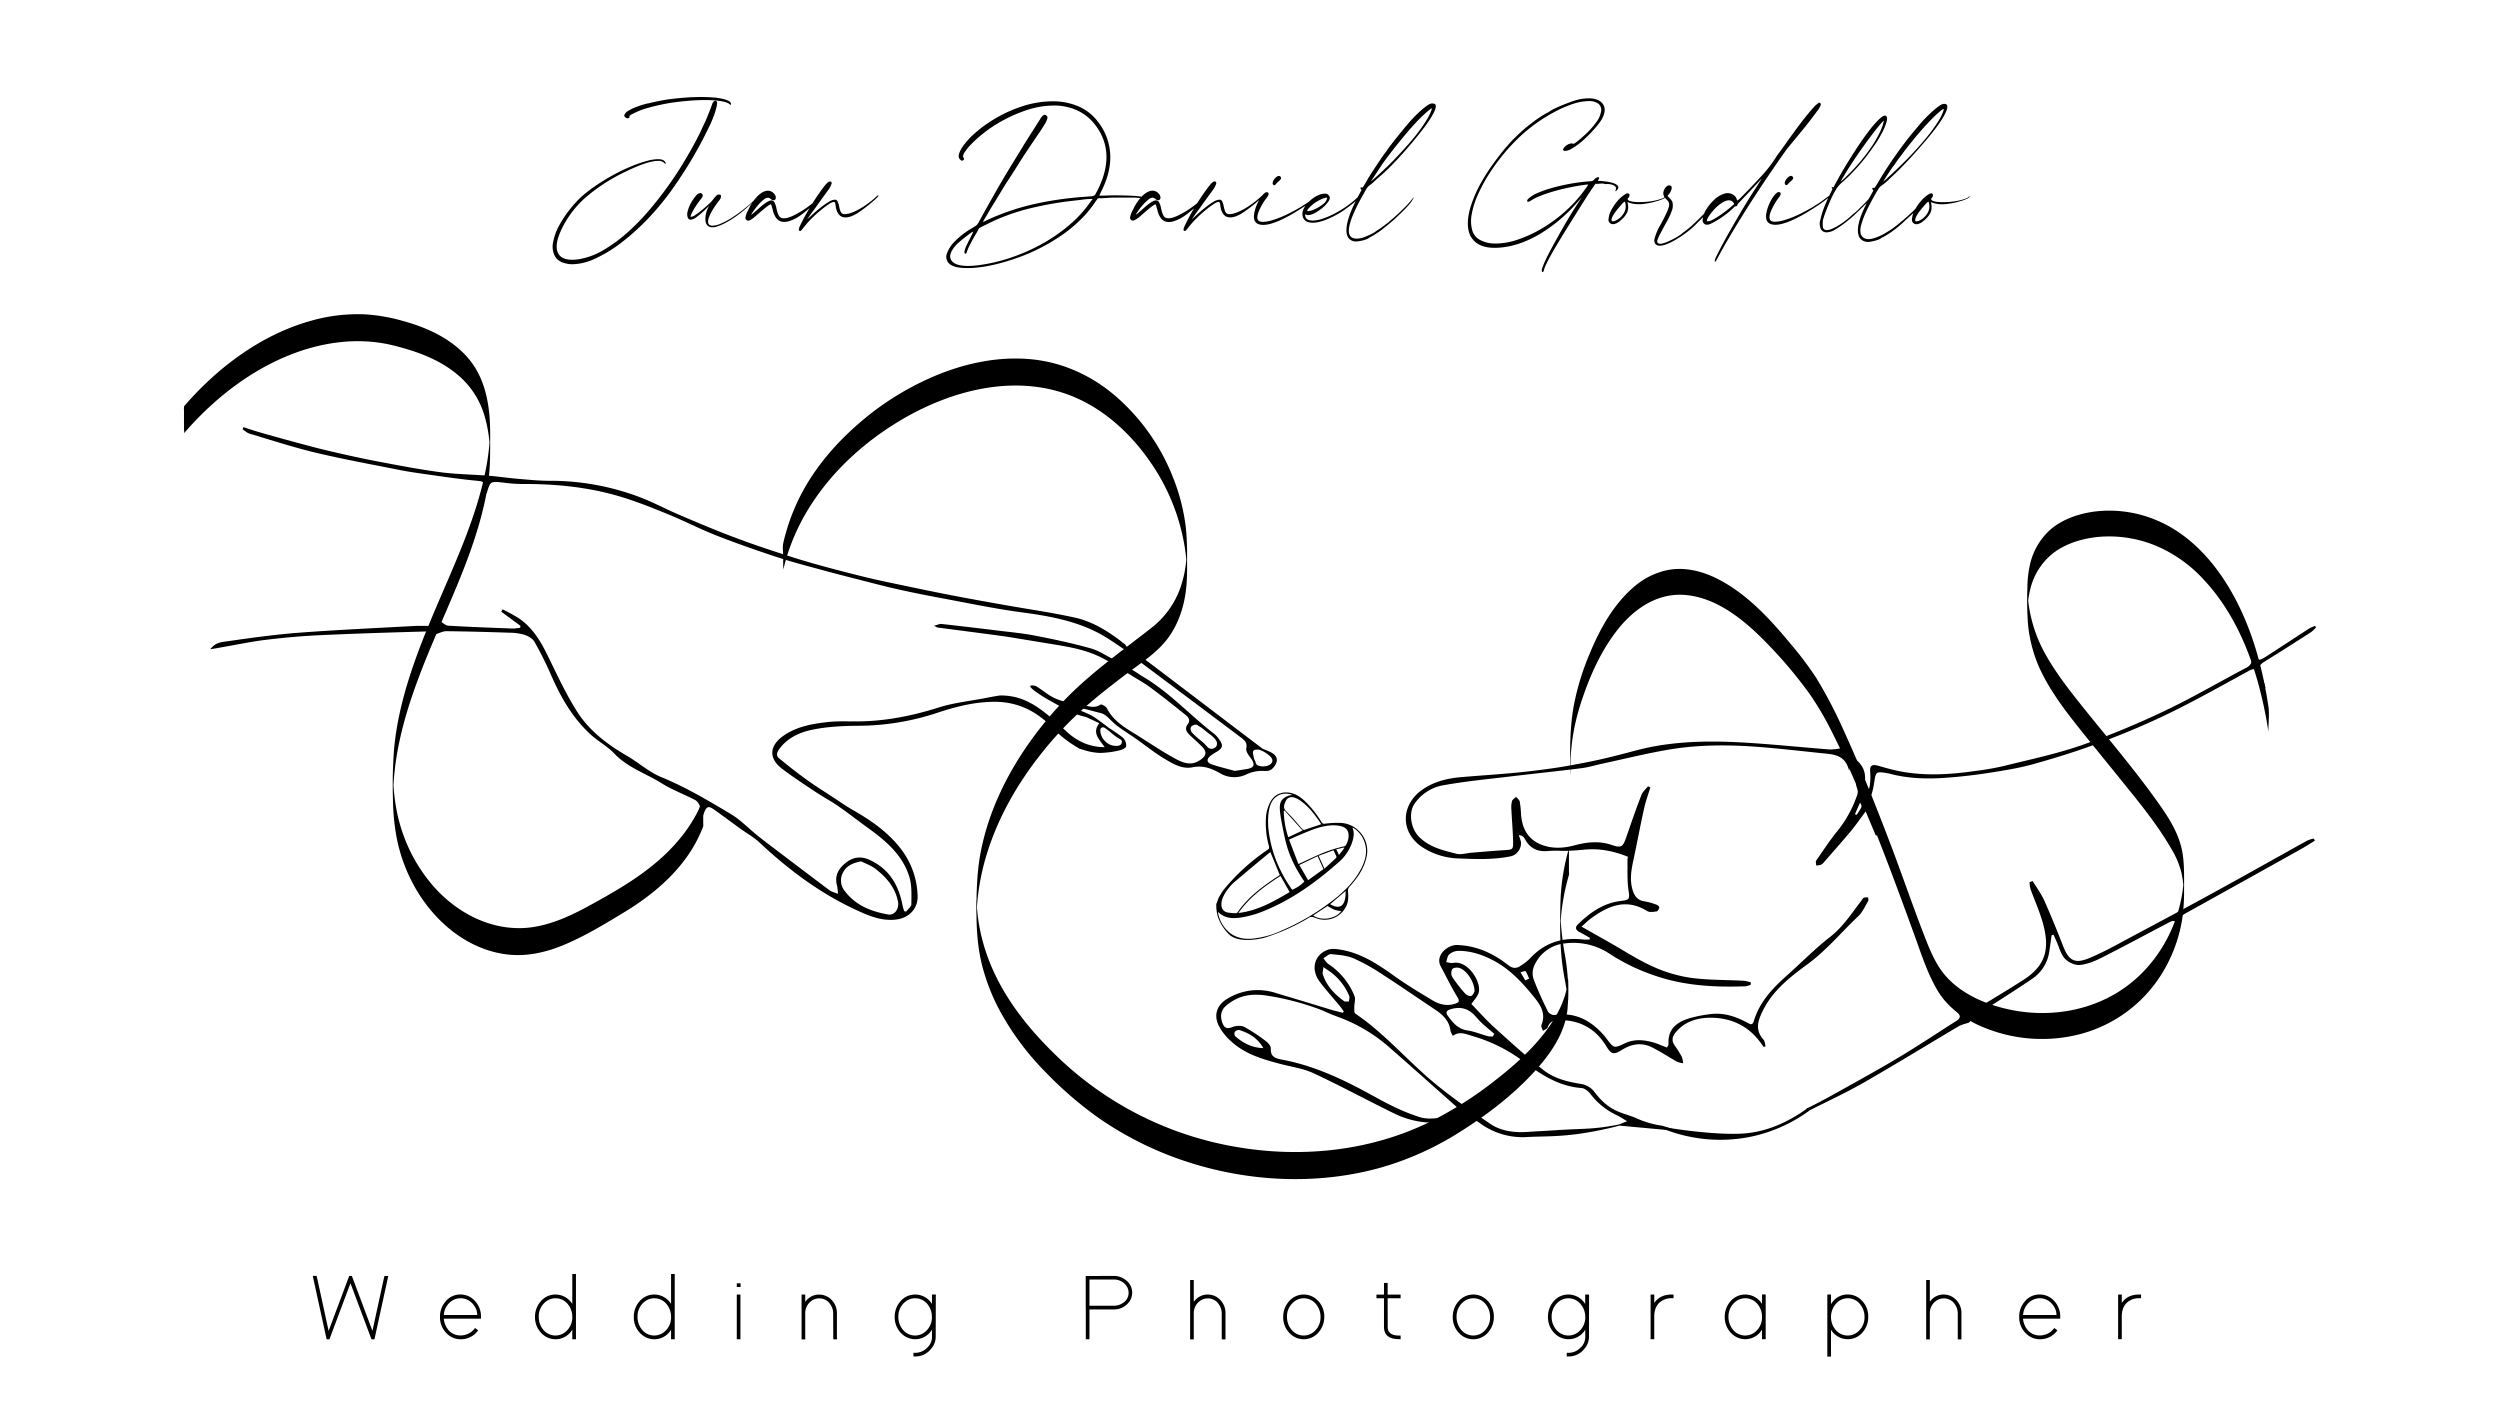 <svg id="Capa_1" data-name="Capa 1" xmlns="http://www.w3.org/2000/svg" viewBox="0 0 1366 768"><path d="M613.49,403c-4-3.1-8.32-5.72-12.36-8.41-5,5.73-.42,9.38,2.47,13.68a30.23,30.23,0,0,1-11-2.13,32.7,32.7,0,0,1-9.79-6.4c-9.07-8.33-16.67-15.31-25.92-18.24A34,34,0,0,0,546.45,380c-3,.44-5.92,1-8.86,1.58-8.35,1.54-16.89,2.51-24.93,5.06-14.53,4.6-29.21,7.47-44.45,7.55-5.61,0-11.28-.25-16.82.44-8.32,1-16.63,2.53-23.69,7.67-7.35,5.35-7.7,12.12-.49,17.66,5.86,4.49,12.07,8.52,18.22,12.61,4.19,2.8,8.66,5.19,12.8,8.05,5.29,3.65,10.33,7.65,15.55,11.41,10,7.18,19.44,15,23.13,27.23,1.39,4.62,1.1,9.83,1.06,14.77,0,1.37-1.88,2.73-2.89,4.1l-1.06-.31c-.27-1-.62-1.91-.81-2.88-2.14-11.39-7.45-20.45-18.52-25.3-4.62-2-8.89-1.18-12.65,1.87-3.91,3.18-6.23,7.13-4.65,12.49a27.84,27.84,0,0,1,.45,4.41c-2-.85-3.53-1.15-4.63-2-9.55-7.13-19-14.35-28.53-21.56-3.67-2.78-7.35-5.56-10.94-8.44-4.82-3.86-9.17-8.48-14.42-11.62-12.29-7.34-24.58-14.67-37.95-20.16-6.82-2.79-12.59-8.07-19.06-11.82-10.67-6.18-20.41-13.64-27-24-6.33-10-11.27-20.9-16.53-31.54-3.71-7.54-8.11-14.46-15.09-19.32a95.8,95.8,0,0,0-9.06-5l-.76,1.28L284.44,342c-.1.33-.2.65-.31,1a26.79,26.79,0,0,1-4.07.44c-11.7-.45-23.41-.88-35.09-1.56-1.52-.09-3-1.6-4.56-2.53C238.7,342,238.7,342,234.3,342c-2.81,0-5.62-.1-8.42.06-20.94,1.16-41.9,2.09-62.81,3.68-13.1,1-26.14,2.83-39.14,4.7-2.78.39-6.27.57-9,4.3,2.59-.43,4.22-.68,5.84-1,8.24-1.41,16.45-3.16,24.75-4.17,9.79-1.19,19.65-2.05,29.5-2.51,19.49-.91,39-1.49,58.49-2.05,1.62-.05,3.26,1.1,4.51,1.56,2-.59,3.93-1.7,5.89-1.68,11.47.11,22.94.44,34.4.82a30.38,30.38,0,0,1,8.31,1.16c2,.67,4.41,2.05,5.41,3.81A189.41,189.41,0,0,1,301,368.6c5.35,12.27,11.84,23.75,21.85,32.84,4,3.66,9.05,6.33,12.75,10.25,7.36,7.79,17.44,10.95,26.14,16.41,5.72,3.6,12.23,5.92,18.23,9.11,1.21.64,2.71,3,2.37,3.92-3.23,8.92-6.85,17.69-10.29,26.52a16.73,16.73,0,0,0-.59,3.43l1,.3c1.69-2.78,3.75-5.4,5-8.37,2.65-6.26,4.82-12.72,7.31-19.06,1.33-3.38,2.45-3.7,5.39-1.61,4.85,3.44,9.6,7,14.42,10.49,3.44,2.49,7.26,4.58,10.34,7.46,15.92,14.9,33.17,27.86,53.07,37,6.87,3.18,13.81,6.11,21.73,5.14,7-.86,11.94-6,11.66-13a44,44,0,0,0-8.33-24.53c-7.13-9.79-17-16.59-27.42-22.53-3.36-1.92-6.54-4.16-9.78-6.29-5.14-3.38-10.36-6.64-15.34-10.23s-10-7.55-14.81-11.51c-1.65-1.35-1.33-3-.07-4.83,4.36-6.17,11-9.23,17.7-10.68,8.39-1.81,17.19-2.21,25.82-2.27a138,138,0,0,0,42.72-7c10.42-3.45,20.75-6.14,32-6.09A40.56,40.56,0,0,1,568,391.42c6.61,4.73,7.28,7.49,14.94,13.17a72.54,72.54,0,0,0,7,4.57,11.13,11.13,0,0,1,1.4.36,33.59,33.59,0,0,0,9.52,1.88,47.88,47.88,0,0,0,10.47-1.32c1.5-.3,3.84-1.28,4-2.25A5.87,5.87,0,0,0,613.49,403ZM485.31,499.68c-9.3-1.62-17.76-4.93-23.75-12.86a9,9,0,0,1-1.16-9.62c1.7-3.82,5.16-5.64,10.15-6.55,2.23,1.14,5.41,2.23,7.92,4.17,5.94,4.62,10.75,10.18,12.21,17.94C491.39,496.58,488.79,500.28,485.31,499.68Zm127-92.8a2,2,0,0,1-1,.53,8.14,8.14,0,0,1-6.92-1.9,8.73,8.73,0,0,1-3.18-6.81,1.49,1.49,0,0,1,1.64-1.28,1.11,1.11,0,0,1,.47.13c1.42.72,4.55,3.56,6.34,4.86,2,1.43,3.35,1.75,3.37,2.79A2.46,2.46,0,0,1,612.35,406.88Z"/><path d="M697.59,414.51c-.68-3.49-6.52-4.54-8-5.63-22-16.67-43.92-33.42-65.94-50.05a12.24,12.24,0,0,1-3.15-3A7.75,7.75,0,0,1,614.7,352l-.54-.34a17.42,17.42,0,0,1-1.43-1.14c-7.71-5.87-16-11-25.45-13.06-12.34-2.75-24.9-4.5-37.35-6.72C540,329,530,327.2,520.11,325.3c-8.37-1.6-16.71-3.35-25.05-5.1-7.62-1.61-15.26-3.12-22.82-5-14.78-3.63-25.82-6.7-30.26-8-6.83-2-11.93-3.67-15.2-4.73-5.81-1.88-15.86-5.14-28.52-10-9.51-3.64-18.89-7.65-28.25-11.66-6.9-3-13.54-6.58-20.56-9.21a137.49,137.49,0,0,0-49-8.89c-5.72,0-11.45-.57-17.15-1.06-5.45-.46-10.87-1.27-16.32-1.71-8.82-.7-17.72-.78-26.48-1.94-11.44-1.53-22.81-3.72-34.16-5.87-8.72-1.65-17.39-3.6-26-5.6-6.25-1.44-12.44-3.13-18.63-4.8q-9.83-2.64-19.6-5.45c-3.06-.88-6.07-1.92-9.11-2.88l-.43,1.2c1.29.81,2.48,2,3.9,2.38,12,3.57,23.87,7.46,36,10.36,15,3.58,30.22,6.34,45.37,9.36,4.65.93,9.35,1.63,14,2.29,8.93,1.25,17.84,2.61,26.8,3.51,6.32.63,6.35.33,6.81,6.71,0,.12.32.21.49.32,2-6.71,2-6.66,9.21-5.81a81.29,81.29,0,0,0,9.85.73c18.26-.11,36.32,1.64,53.84,6.88,8.92,2.67,17.62,6.16,26.25,9.69,8.85,3.62,17.38,8.05,26.27,11.55,10.73,4.22,21.63,8,32.59,11.64,8.41,2.77,17,5,25.55,7.32,6.2,1.71,12.43,3.3,18.66,4.89,7.65,1.94,15.29,4,23,5.7,7.94,1.79,15.94,3.35,23.95,4.84,14.12,2.62,28.19,5.61,42.4,7.51,14.57,1.95,28.92,4.36,42.1,11.11,5.27,2.7,10.12,6.23,15.07,9.51,3,2,1,4.46-.23,6.21-.49.67-3,.39-4.33-.19-4.74-2.16-9.11-5.4-14-6.79-10-2.85-20.27-5-30.51-7-6.56-1.29-13.26-1.9-19.91-2.72q-15.6-1.92-31.22-3.67c-1-.12-2.18.48-4.08.95a10,10,0,0,0,1.9,1c12.19,1.62,24.4,3.14,36.58,4.84.3,0,8.85,1.41,25.93,4.21,11.84,1.94,21.52,3.63,31.88,10.09,1.47.92,2.65,1.74,3.45,2.32a8,8,0,0,1,3,1.3,7.32,7.32,0,0,1,2.31,1.86,12.55,12.55,0,0,1,2,1.07c3.54,2.35,7.36,4.31,10.78,6.83,6.54,4.83,12.92,9.88,19.28,15,1.59,1.27,3.26,2.92,1.5,5.26s-.88,4.1.88,5.79c2.28,2.19,4.68,4.25,6.88,6.51,3,3.06,2.3,5.16-1.29,7.52-4.59,3-8.9,1.41-12.76-.65-6.81-3.63-13.26-7.95-19.78-12.1-6.82-4.34-14.23-8-18.15-15.76-.53-1-2.95-2.34-3.44-2-3.54,2.47-7.18.53-10.56.22a48,48,0,0,1-13.93-3.46c-3.84-1.6-7.07-4.6-10.7-6.77-.53-.32-2.95-.73-3.23-.14-.48,1,5.27,4.88,9.44,7.27,9.95,5.71,14.68,7.9,17.49,8.74,1.49.45,2.74.76,3.6.95l4.12,1.93,8.13,3.87c-.93-.73-2.27-1.74-3.89-2.94,0,0-1.7-1.25-3.14-2.26-4.91-3.46-15.2-6.35-15.07-6.84s11.32,2.34,16.53,3.78a8.81,8.81,0,0,1,3.87,1.51c2.16,1.72,4,3.92,6.15,5.58,3.37,2.55,7,4.77,10.46,7.2,5.24,3.68,10.24,7.74,15.7,11,4.64,2.8,9.62,5.79,15.41,4.62s10.38.7,15.21,3.44a15.12,15.12,0,0,0,14.07.47c8.16-3.7,11.18-.3,14.17-3.13C695.48,419.77,698.12,417.21,697.59,414.51Zm-40.68-9.23a55,55,0,0,1-5.27-4.61,3.58,3.58,0,0,1-1.11-2.67c.18-1.39,1.54-1.95,2.78-2.05a1.55,1.55,0,0,1,1.35.59,15.68,15.68,0,0,1,3.38,2.31c1.07.89,2.18,1.7,3.27,2.55a14.91,14.91,0,0,1,2.86,2.75c1,1.32,1.2,3.12-.17,4.28a3.37,3.37,0,0,1-2.31.71,3,3,0,0,1-2-1.07C658.72,407.06,658,406.19,656.91,405.28Zm24.23,14.94-6.45,1c-3.86-1.08-8.37-2.12-12.71-3.62-2.67-.93-2.8-2.78-.64-4.56a23,23,0,0,1,3-2c4-2.3,4.27-3.81,1.46-7.53a12.69,12.69,0,0,0-2.21-2.41c-13.18-10.13-24.41-22.68-38.85-31.24-2.3-1.36-4.44-3-6.8-4.24-2.84-1.5-2.59-3.69-1.26-5.73,1.56-2.38,3.28-.45,4.6.54q28.6,21.36,57.13,42.81c1.9,1.43,3.18,2.82,2.56,5.75-.32,1.55,1.32,3.71,2.47,5.31C686,417.79,685.33,419.57,681.14,420.22Zm10.28-1.53a5.68,5.68,0,0,1-.59,0,2.22,2.22,0,0,1-.65.09,8.53,8.53,0,0,1-2.29-.35,2.4,2.4,0,0,1-1.89-2.28,5.78,5.78,0,0,1-.79-1.77c-.13-.47-.23-.94-.33-1.42,0-.22-.09-.45-.15-.67,0,0-.12-.44,0-.11,0-.12-.07-.24-.11-.35a1.5,1.5,0,0,1,0-.42,1.47,1.47,0,0,1,0-.47v0a1.4,1.4,0,0,1,.05-.34,1.52,1.52,0,0,1,1.4-.94,5.5,5.5,0,0,1,3.49.57,17.7,17.7,0,0,1,3.09,1.88c1,.78,2.25,1.74,2.54,3.06C695.58,417.28,693.12,418.43,691.42,418.69Z"/><path d="M857.34,463.34A118.42,118.42,0,0,0,852.6,494c-.27,11.45-.31,23,1.25,34.35.81,5.93,2.27,11.81,2.78,17.78.44,5,.42-15.56,0-10.52,0,.38,0,.75-.09,1.13-.08.85-.2,1.7-.35,2.55a39,39,0,0,1-1.32,5.32,53.14,53.14,0,0,1-4.24,9.65c-7.91,14.19-20.42,25.7-33.09,35.6a207,207,0,0,1-37.61,23.8c-32.59,15.6-70.08,19.17-105.44,12.84a185.25,185.25,0,0,1-93-45.62c-20.07-18.48-37.63-40.27-44.69-67.15a100.6,100.6,0,0,1-2.53-13.12c-.31-2.54-.52-5.1-.63-7.66-.25-6-.22,12,0,5.86.06-1.55.14-3.11.26-4.66a127.86,127.86,0,0,1,5.9-29.42c6.14-19.05,16.31-36.66,28.65-52.35a198.16,198.16,0,0,1,21.22-23.08c8.07-7.45,16.77-14.19,25.5-20.83,8.13-6.18,17.36-11.91,23.39-20.31,5.35-7.45,8.27-16.38,9.41-25.43.8-6.29.67-12.68.65-19a140.61,140.61,0,0,0-.7-15.63,108,108,0,0,0-6.86-26.92,113.62,113.62,0,0,0-32.36-45.48c-13.25-11.07-29.08-18.07-46.34-19.5-16.76-1.4-33.67,2.07-49.21,8.25a154.87,154.87,0,0,0-44.08,27.1c-12.58,10.92-23.71,23.9-31.42,38.73A111.66,111.66,0,0,0,428,296.63c-.52,2.23-.08,5.1-.07,7.38,0,1.73,0,3.47,0,5.21a11.2,11.2,0,0,1,.05,2.16c8-34.73,32.93-62.83,62.89-81,28.1-17.09,64.2-26.77,95.79-13.56,16.82,7,30.94,20,41.32,34.82a113,113,0,0,1,20,51.86c.24,2.24.39,4.49.49,6.74.21,4.71.21-13.31,0-8.4,0,.43,0,.86-.06,1.29-.08,1.42-.2,2.84-.36,4.25A63.18,63.18,0,0,1,645,321.06a48.2,48.2,0,0,1-16.1,22.2c-17.29,13.52-35.29,26.09-50.18,42.37-13.56,14.82-25.21,31.59-33.36,50a140.3,140.3,0,0,0-9.23,28.52c-2.34,11.43-2.62,22.86-2.58,34.49,0,10.12.75,20,3.33,29.85a110.48,110.48,0,0,0,9.39,23.72,148.08,148.08,0,0,0,25,33.57,205.3,205.3,0,0,0,28.58,24.76,184.2,184.2,0,0,0,48,24c34,11.25,71.53,13.16,106.2,3.56a165.18,165.18,0,0,0,44-19.84c13.56-8.55,26.57-18.36,37.72-29.93,10-10.38,20-23.49,20.83-38.47a114.61,114.61,0,0,0-1.26-26.57,171.43,171.43,0,0,1-2.75-23.15c-.18-4.46-.18,11.16,0,6.66,0-.6.05-1.21.08-1.81.07-1.52.17-3,.31-4.57q.36-3.93,1-7.83a116,116,0,0,1,3.29-14.47,10.51,10.51,0,0,0,0-2.16c0-1.73,0-3.47,0-5.21s0-3.48,0-5.22a8.72,8.72,0,0,1,0-2.16Z"/><path d="M100.55,236.72c15.16-17.53,33.75-32.54,55.17-41.69,18.47-7.88,39.23-11.17,58.95-6.34,12.13,3,24.16,7.14,34.06,15a46.06,46.06,0,0,1,15.54,22,73.71,73.71,0,0,1,3.4,19.65l0,1.12c.13,3.72.14-12.64,0-8.76,0,.8-.06,1.6-.1,2.4-.1,1.82-.25,3.63-.45,5.44-.34,3.22-.82,6.42-1.41,9.59-4.94,26.6-16.65,51.5-27.18,76.22-10.61,24.87-20.62,50.49-23.18,77.64a252.54,252.54,0,0,0-.64,27.79,120.94,120.94,0,0,0,1.77,19.55,90,90,0,0,0,11,29.79c10.51,17.84,27.89,32.48,48.9,35.3,10.6,1.43,21.07-.78,30.88-4.78,11.88-4.84,23-11.63,33.92-18.26,15.29-9.26,29.83-21.47,38.62-37.3a80.82,80.82,0,0,0,4.39-9.38,8.79,8.79,0,0,0,.05-2.16c0-1.74,0-3.47,0-5.21s0-3.48,0-5.22a7.5,7.5,0,0,1-.05-2.16c-5.74,14.53-15.83,26.48-27.95,36.2C346,481.41,334.44,488,323,494.3c-9.8,5.39-20.17,10.41-31.31,12.19-21.12,3.38-41.54-6.87-55.17-22.6A87.64,87.64,0,0,1,220.69,457a90.49,90.49,0,0,1-4.25-15.69q-.87-5-1.29-10-.21-2.61-.3-5.22l0-1.15c-.1-3.14-.07,10.43,0,8.22,0-1,.05-1.95.09-2.92C216.14,403,225.58,377,236,352.14s22.26-49.36,28.35-75.68a130.24,130.24,0,0,0,3.11-19.73c.3-3.91.34-7.82.36-11.73,0-5.31.11-10.64-.23-15.93-.72-11-3.35-22.35-10.12-31.29-8.91-11.77-23-18.47-36.89-22.29a97.4,97.4,0,0,0-20.81-3.72,93.51,93.51,0,0,0-29.8,3.49c-21.53,6-40.92,18.46-57,33.72a178.7,178.7,0,0,0-12.38,13,9.48,9.48,0,0,0-.06,2.16c0,1.74,0,3.47,0,5.21s0,3.48,0,5.22a8,8,0,0,1,.06,2.16Z"/><path d="M732.68,449.64a52.89,52.89,0,0,0-8.79.43,1.52,1.52,0,0,1-1.72-.77,58.08,58.08,0,0,0-9.43-11.81c-2.93-2.72-6.25-4.6-10.38-4.5a9.27,9.27,0,0,0-8,4.8,20.47,20.47,0,0,0-2.68,9.77,46.42,46.42,0,0,0,1.66,14.74,1.63,1.63,0,0,1-.86,2.12,110.8,110.8,0,0,0-23.66,21.52,21.41,21.41,0,0,0-1.9,2.82c-.41.7-.8,1.44-1.25,2.18a17.52,17.52,0,0,1-1.09,3,22.8,22.8,0,0,0,1,7.42,25.42,25.42,0,0,0,6.62,9.81c.32.21.8.5,1.39.82,1.5.77,6.12,2.88,16.87.52A113.85,113.85,0,0,0,714.29,502l.22-.13c1.32-1.11,2.55-1.05,4.19-.34a13.08,13.08,0,0,0,16.85-6.32c1.27-2.55,1.25-5.31,1-8a3.38,3.38,0,0,1,1-2.9c4-4.44,7.44-9.27,8.93-15.19A15.31,15.31,0,0,0,732.68,449.64Zm-1.41,1.5c2.66.41,3.84,1.16,4.57,2.08a5,5,0,0,1,1,2.58,9.82,9.82,0,0,1-1.56,6.13,1.43,1.43,0,0,1-.9.53,74,74,0,0,0-14.23,4.73c-3.45,1.54-6.86,3.16-10.69,4.93l-5.12-13.35c2.64-1.22,6.07-2.73,10.13-4.37,3.34-1.34,4.55-1.73,5.42-2C725.87,450.62,729.38,450.86,731.27,451.14ZM720.5,467.59l8.11-3c.58,1.21,1.11,2.26,1.57,3.33a1,1,0,0,1-.13.86c-2.07,1.94-4.17,3.85-6.37,5.86Zm2.64,7.29-8.39,6.06-4.8-8.31,10-4.81Zm7-10.81,4.21-1,.17.3-2.89,3.77C731.07,466,730.63,465.11,730.13,464.07Zm-26.23-6.61a49.08,49.08,0,0,1-2.48-14.34l.46-.26,9.83,10.93ZM709.81,437c5.16,3.36,8.67,8.24,12.11,13.3-.35.15-.56.26-.79.34-2.67.89-5.37,1.72-8,2.68-.84.31-1.2.1-1.75-.54-2.73-3.15-5.39-6.37-8.37-9.26-1.39-1.35-1.74-2.51-1.14-4.16a12.81,12.81,0,0,1,.71-1.75,3.56,3.56,0,0,1,4.37-1.88A11.17,11.17,0,0,1,709.81,437ZM693,452.1s-1-10.58,2.71-15.15a9.77,9.77,0,0,1,3.06-2.49,9.3,9.3,0,0,1,2.48-.73,9.5,9.5,0,0,1,5,.68,8.19,8.19,0,0,0-5.5,2.38c-1.82,2-1.89,4.89-.48,12.37,1.73,9.13,2.86,15.16,6.87,23.17a73.74,73.74,0,0,0,5.58,9.34,19.69,19.69,0,0,1-6.68,4.5,75.3,75.3,0,0,1-6.26-10.44A66.53,66.53,0,0,1,693,452.1Zm11.65,35.34c-8.7,5.11-17.36,10.17-28,11.43,6.21-8.82,14.42-14.73,23-20.25C701.37,481.63,703,484.47,704.65,487.44Zm-36.91,4.19c1.8-5.56,6.85-9.78,6.85-9.78,4.86-4.07,11.4-9.67,19.54-16.31.46,1.13,1.87,4.57,2.33,5.71l2.8,6.86a.34.34,0,0,1-.1.11c-1.06.7-2.12,1.38-3.17,2.08-7.5,5.07-14.59,10.59-19.77,18.18a1.29,1.29,0,0,1-.91.51,27.37,27.37,0,0,1-4.62-.42,4,4,0,0,1-3.28-4.08A7.93,7.93,0,0,1,667.74,491.63Zm49.78,8.55,7.87-5.15a25.54,25.54,0,0,0,3.58,2,24.93,24.93,0,0,0,3.88.86C729.41,502.42,721.44,503.14,717.52,500.18Zm17.57-10c-.66,5.2-3.53,6.62-8.08,4l-.18-.18,8.45-7.17C735.22,488.14,735.23,489.18,735.09,490.21Zm8.5-15.33c-3.13,6-7.7,10.84-12.82,15.13a127.26,127.26,0,0,1-30.44,18.44,48.61,48.61,0,0,1-16.6,4.51c-6.59.44-11.88-1.83-15.54-7.45a17.43,17.43,0,0,1-2.71-7.26c3.43,3.39,7.37,3.73,11.52,3.25a52.87,52.87,0,0,0,13.59-3.71c15.2-6.12,28.25-15.57,40.45-26.29a24.89,24.89,0,0,0,7.79-11.29c.8-2.55,1.34-5.15.16-7.93a2,2,0,0,1,.49.13,9.38,9.38,0,0,1,.85.54,15,15,0,0,1,5.25,7.25C747.42,465.43,746,470.26,743.59,474.88Z"/><path d="M1265,342a20.94,20.94,0,0,0-3.25,1.4c-7.55,4.87-15,9.83-22.59,14.7-5.06,3.26-5.09,3.2-9-.49-.14-.13-.47-.08-.71-.12.66,1.41,1.24,3.34.47,5a5.17,5.17,0,0,1-2.39,2.28c-14.82,7.77-29.27,16.31-44.37,23.46a450.55,450.55,0,0,1-45.91,19c-13.84,4.78-28.29,7.8-42.54,11.35a150.46,150.46,0,0,1-15.44,2.68c-14.65,2.1-29.32,2.94-43.93-.41-3.19-.72-6.33-1.68-9.49-2.54-2.71-.73-4.21-.13-4,3.12a34.75,34.75,0,0,1-.23,8c-.32,1.9-1.51,3.66-2.31,5.47l-1.37-.47a15.71,15.71,0,0,1,.22-3.38c2.38-8.39.24-13.76-7.16-18.14a59.18,59.18,0,0,1-5.38-4,32.49,32.49,0,0,1-5.88.6c-16.27-1.26-32.52-3-48.82-3.88-16.08-.84-32.26-.66-48.13,2.38-10.81,2.07-19,5.37-39.77,9.27-5.22,1-9.56,1.79-15.61,2.64-19.46,2.73-27.77,2.95-48.72,4.68-7.56.62-14.69,2.29-21,6.51-12.7,8.49-12.76,24.16,0,32.13a38,38,0,0,0,19.18,5.81c9.64.4,19.14.78,28.7-1.19,3.73-.77,6.48-5.37,5.19-8.92-.31-.85-.57-1.72-.86-2.58a3.64,3.64,0,0,1,3,1.54c2.8,5.4,6.57,7.53,12.66,7.12a58.42,58.42,0,0,1,8.37-.09l.77,0c1.34,0,4.26-.07,10.8-.66,8.21-.85,16.08.67,24,3.87a10.13,10.13,0,0,0-.26,1.8c.12,5.54-.24,11.14.58,16.57.67,4.52.7,5.22-4,5.75-9.55,1.07-16.91,6.26-23.57,12.71-1.77,1.71-1.37,3.17.79,4.3,1.94,1,3.83,2.13,5.74,3.2-.08.29-.15.59-.22.89a28.67,28.67,0,0,1-3.47,0c-11.46-1.37-21.26,1.77-29.18,10.42a28,28,0,0,1-5.17,4c-2.25,1.53-4.27,1.42-6.61-.42-8.2-6.44-17.33-10.68-28-11-5.09-.14-12.2,5.61-8.87,11.75,3,5.53,5.7,11.26,9,16.6,1.58,2.54.76,3.11-1.41,3.79-4.43,1.39-8.55.25-12.27-2-7-4.19-14-8.4-20.61-13.13-9.13-6.52-18.34-12.69-29.69-14.5-2.2-.35-4.73-.66-6.73.07-7.42,2.7-9.51,10.66-4.55,17.34,3.39,4.58,7.28,8.81,10.92,13.22.84,1,1.58,2.14,2.37,3.22l-.6.66L728.22,552c-11.84-3.65-22.1-6.71-30.6-9.27a33.31,33.31,0,0,0-13.51-1.61,32.75,32.75,0,0,0-13.52,4.6c-5.46,3.25-7.49,8.51-4.86,14.31a29.11,29.11,0,0,0,6.83,8.83c7.65,7.14,17.41,9.95,27.24,12.52,6,1.57,12.32,2.44,17.84,5,14.75,6.88,29.08,14.64,43.7,21.8a48.59,48.59,0,0,0,35.16,3.43c4.44-1.22,8.2-.8,12,2a39.37,39.37,0,0,0,26.08,7.66c8.18-.47,17.48,0,31.08-2.18,4.86-.77,11.46-2,19.22-4.05l32.52,3-8.95-2.91a51.62,51.62,0,0,1-14.06-4c-8-3.61-14.46-2.82-23.59-15a11.62,11.62,0,0,0-7-3.88c-7.46-1.16-14.74-3-20.6-7.68-9.33-7.4-18.15-15.45-27-23.45-4.36-4-8.26-8.44-12.24-12.55,1.37-2,3.22-3.8,3.94-6,1.83-5.47-5.52-18-13.95-16.43-1.18.22-2.5-.27-3.75-.43.5-1.42.62-3.28,1.61-4.17a8,8,0,0,1,4.83-2c7.09-.06,13.65,2.19,19.83,5.52,8.86,4.78,15.51,12.06,21.75,19.75,3.62,4.46,6.59,9.12,4,15.32-.32.79.55,2.08.86,3.14.9-.63,2.32-1.09,2.59-1.92,1-3.21,3.4-3.91,6.27-3.94q17-.16,25.8,14.35c2.7,4.43,4.07,4.67,8.47,1.91,5.17-3.25,10.73-4.23,16.32-1.46,4.76,2.35,9.21,5.34,13.86,7.94a12.64,12.64,0,0,0,3.27.81,13.09,13.09,0,0,0-.73-3.56,61.89,61.89,0,0,0-3.89-6.16c-1.73-2.48-1.43-4.64.43-7,4.75-5.91,11.58-8,18.4-8.14,11-.19,20.73,3.81,27.64,13,.75,1,1.47,2,2.21,3l1-.4c-.38-1.26-.39-2.83-1.19-3.71-4.92-5.45-2.8-10.83-.08-16.22,5.46-10.8,14.92-18.13,24.19-24.93,10.45-7.68,18.5-17.52,27.75-26.26,2.32-2.18,3.67-5.4,5.36-8.22.29-.48,0-1.31,0-2a6.71,6.71,0,0,0-2.35.14c-.58.27-.92,1.08-1.36,1.66-5.31,6.87-9.91,14.18-17,19.71-8.33,6.48-15.77,14.11-23.68,21.14s-15,14.54-18.11,25c-.75,2.55-2.22,1.48-3.68.7-6.11-3.26-12.55-5.47-19.58-4.64a68.91,68.91,0,0,0-12.1,2.39c-6.79,2.08-11.75,5.94-11.19,14.07,0,.59-.54,1.22-.85,1.86-2.7-1-5.13-2.15-7.68-2.86-5.13-1.42-10.29-1.86-15.32.54-6,2.83-6,2.82-10.13-2.68-.51-.67-1-1.35-1.6-2-7.18-8-15.69-12.5-26.83-10.76a4.41,4.41,0,0,1-3.54-2c-2.82-5.78-5.57-11.63-7.8-17.66a10.1,10.1,0,0,1,.24-7,20.37,20.37,0,0,1,17-12.51,35.75,35.75,0,0,1,24.63,5.9,108.46,108.46,0,0,0,27.4,12.69c15.08,4.69,30.68,5.41,46.36,4.87a13.68,13.68,0,0,0,3-.81l.09-1.34a24.4,24.4,0,0,0-3.9-.89c-9.73-.52-19.57-.29-29.18-1.64a77.25,77.25,0,0,1-20.84-6.28c-8-3.63-15.5-8.57-23.21-12.93l-15.39-8.72c2.17-1.91,3.52-3.26,5-4.38,9.53-7,19.39-11.28,30.91-4.11,1.29.81,3.5.41,5.22.15.59-.09,1.26-1.45,1.35-2.28,0-.44-1-1.22-1.74-1.45a34.5,34.5,0,0,0-6.32-1.75c-3.85-.54-5.55-2.93-6.56-6.37-1.55-5.25-.75-10.35.35-15.53,2.07-9.63,3.85-19.33,6-28.95.84-3.84,2.23-7.57,3.37-11.35l-1.22-.69c-1.25,1.6-3,3-3.67,4.85-2.92,7.59-5.58,15.28-8.24,23-1.88,5.46-2.78,6-8.14,4.18-6.73-2.27-13.32-1.55-20.09.25-5.76,1.54-11.76,2-17.6-.13-7.84-2.84-11.09-8.93-11.68-16.84a51.2,51.2,0,0,0-.71-6.91c-.21-1-1.34-1.75-2-2.61-.78.79-2,1.46-2.24,2.4a14,14,0,0,0-.31,4.67c.26,5.6.78,11.18.91,16.78.13,5.06,0,5-5,5.3-5.83.37-11.64.89-17.47,1.36-2.88.23-6,1.25-8.6.57-7.23-1.87-14.56-3.49-20.28-9.2-4.32-4.32-6-12.8-2.58-17.95A24,24,0,0,1,789,429c12.07-2.15,24.32-3.31,36.51-4.77,12.8-1.54,25.63-2.84,38.41-4.47C868,419.28,872,418,876,417.16c12-2.58,23.93-5.57,36-7.6,17.53-2.94,35.23-2.66,52.9-1.11,10.08.87,20.13,2,30.18,3.06,6.36.66,13.14.62,15.27,9.59.52-2.13.8-3.3,1.13-4.64,3.9,2.86,5.76,6.58,4,8.62s-1.41,3.86-.66,6a4.74,4.74,0,0,1,.1,2.86,64.32,64.32,0,0,1-11.1,20.29c-4.13,5.1-7.74,10.62-11.45,16-.41.6,0,1.76,0,2.67a10.34,10.34,0,0,0,2.65-.42,6.46,6.46,0,0,0,1.88-1.71c4.79-5.49,9.64-10.93,14.31-16.52,2.62-3.14,4.94-6.54,8.2-10.9,2.07,5,3.81,9.1,5.55,13.24l1.22-.49c-1.28-3.39-2.42-6.84-3.88-10.14-1.33-3-2.07-5.75-.7-9.06a40.25,40.25,0,0,0,2.48-9.45c.88-5.8,1-6,6.92-5,.48.08,1,.15,1.43.27,10,2.69,20.24,3,30.47,2.28,7.76-.56,15.52-1.41,23.21-2.61,8.52-1.33,17.11-2.65,25.39-5,12.37-3.46,24.67-7.34,36.69-11.86,12.58-4.73,25-9.94,37.12-15.84,14.8-7.24,29.2-15.33,43.67-23.25,3.07-1.68,4.1-.54,5,2.1s2,5.05,3.06,7.57l.85-.26a41.35,41.35,0,0,0-1.55-4.84c-2.88-6.22-2.6-7.34,1.77-10,8.27-5.09,16.44-10.34,24.62-15.59a20.28,20.28,0,0,0,2.72-2.54C1265.35,342.62,1265.16,342.29,1265,342ZM722.81,532.44c-.33-1,.16-2.27.32-4,1.36.94,1.74,1.23,2.15,1.49a30.83,30.83,0,0,1,11.92,14.25c.36.83-.09,2-.17,3.06-.91-.07-2.07.2-2.69-.26C729.16,543.21,724.85,538.68,722.81,532.44Zm-48,33.61a2.34,2.34,0,0,1-.06-2.28,2.86,2.86,0,0,1,2.37-1c5.46,1.74,10.2,4.56,13.16,9.92C684.14,572.53,679.14,569.94,674.76,566.05Zm117.67,44.21c-5.55.37-11.56,1.74-16.6.18-8.6-2.68-16.87-6.81-24.8-11.21-16-8.88-32.33-16.82-50.52-20.23-3.17-.6-6.49-1.33-6.17-6,.09-1.26-1.26-3-2.43-3.89a89.38,89.38,0,0,0-12.08-8c-1.77-.91-4.71-.68-6.66.13-3.34,1.4-4.61-.22-5.44-2.74-1.12-3.37-.69-6.55,2.19-9a25.2,25.2,0,0,1,7.71-4.57c6.18-2.25,12.46-1.23,15.18-.83a147.91,147.91,0,0,1,29,7.71l3.83,1.65.13.06a27.81,27.81,0,0,0,3.4,1.39l2.08.8A88,88,0,0,1,759,572.16c12.08,10.53,24,21.22,36,31.85,1.38,1.22,2.68,2.51,4.46,4.17C796.57,609.07,794.53,610.12,792.43,610.26Zm71.72-15.75c1.74.13,3.72,1.84,4.92,3.36a38.67,38.67,0,0,0,14.38,11.52c1.67.77,3.19,1.84,5.56,3.24l-4.48,1.79c-1.36.27-3.62.71-6.42,1.14-9.94,1.54-15.25,1.1-29.17,2.06-4.63.31-9.26.5-13.88.83-7.47.54-14.86-.29-21-4.5-10.84-7.39-21.71-14.85-31.7-23.31-14.18-12-26.33-26.32-41.88-36.81-.71-.47-.52-2.44-.54-3.72,0-2,.79-4.17.12-5.83a37.62,37.62,0,0,0-14.28-17.53c-1.11-.75-1.82-2.1-2.72-3.17,1.4-.79,2.86-2.36,4.17-2.24,4.21.39,8.64.72,12.44,2.35a107.8,107.8,0,0,1,15.89,8.9c9.61,6.2,19,12.72,28.53,19.06,4.3,2.86,7.81,6.21,8.44,11.72a10.26,10.26,0,0,0,1.27,2.61c3.74-2.71,7.11-.91,10.79.13a86.45,86.45,0,0,1,28.2,14.17C842.19,587.32,851.89,593.58,864.15,594.51Zm-57.29-38.44c2.72,3.34,6.35,5.93,9.57,8.86l-.86,1.43a13,13,0,0,1-2.66-.19c-3.72-1-7.35-2.57-11.13-3.13-5.18-.77-8-4.23-10.74-8-1.41-2-.64-3,1.87-3.7C798.78,549.75,803,551.37,806.86,556.07Zm-13.33-26.58c.52-.76,2.73-1,3.91-.57,3.92,1.29,8.2,7.66,8.21,12.72-.25.39-.74,2-1.77,2.52-.76.37-2.6-.4-3.32-1.21a78.92,78.92,0,0,1-7.14-9.2A4.71,4.71,0,0,1,793.53,529.49Zm39.82,6.18-2.61-4.44c1-.2,2.57-.86,2.82-.53a19.08,19.08,0,0,1,1.86,4.07Zm181.13-90.45-1-.33c.89-2,1.79-4,2.78-6.29C1017.6,440.59,1017.6,440.59,1014.48,445.22Z"/><path d="M1110.64,481.37c2.16,3.57,4.69,7,6.38,10.75,3.72,8.31,7.13,16.77,10.44,25.25s7.19,9,14.28,6.06c8.82-3.65,17.15-8.53,25.61-13q20.76-11,41.41-22.29c13.52-7.39,26.94-14.95,40.4-22.43,3.92-2.18,7.81-4.41,11.78-6.52a16.32,16.32,0,0,1,3.32-1l.59,1.15c-2.54,1.55-5,3.18-7.64,4.63q-31,17.33-62,34.52c-3.24,1.78-5.88,3.34-4.17,7.67a3.79,3.79,0,0,1-.72,3.29c-.25-1.2-.6-2.38-.74-3.59-.32-2.89-2-3.14-4.11-2-12.37,6.47-24.65,13.11-37.12,19.41-3.74,1.89-7.89,3.62-12,4-2.65.23-6.26-1.47-8.13-3.51-2.24-2.46-3.1-6.2-4.55-9.38-.54-1.2-1.05-2.4-1.57-3.6L1121,511c-.43,3-.83,6-1.29,9.06a21.57,21.57,0,0,1-9.6,14.94c-9.52,6.5-19.34,12.56-29,18.91a24.44,24.44,0,0,0-5.18,4.81c-2,.69-4.1,1.08-5.85,2.11-17.14,10.14-34.1,20.58-51.37,30.5-9.41,5.41-19.3,10-29,14.88a3.1,3.1,0,0,1-2.85-.28c4.5-2.36,9-4.61,13.48-7.09,12.16-6.79,24.39-13.46,36.34-20.59,10.75-6.41,21.17-13.39,31.75-20.08,2.38-1.5,3.53-2.77.82-5.26-2-1.8-3.26-4.3-4.86-6.48l.76-.59c1.85,2.25,3.78,4.43,5.53,6.76,1.53,2,3.16,2.36,5.32,1,9.93-6.12,20-12,29.79-18.32,12.73-8.24,14-17.73,10.49-30.71-1.76-6.43-4.58-12.58-6.83-18.89a17.85,17.85,0,0,1-.51-3.62Z"/><path d="M991.88,604.33a83.07,83.07,0,0,1-36.33,17,83.92,83.92,0,0,1-49.29-5.62,30.23,30.23,0,0,1,5.14.46c1.37.36,26.78,4.33,41.74,3.14,7.34-.59,19.59-3,34.35-13.69Z"/><path d="M1239.54,386.56c-3-20.49-8.44-40.92-18.15-59.32s-24.12-35.34-43.74-43.26a66.36,66.36,0,0,0-31.05-4.7c-9.42.91-19.36,4-26.56,10.35a36.47,36.47,0,0,0-11,19.49,58.88,58.88,0,0,0-1.27,11.85,175.19,175.19,0,0,0,.39,20.75,77.58,77.58,0,0,0,6.11,23.07,106.35,106.35,0,0,0,8.39,14.94c3.29,5.11,7,10,10.72,14.75,7.34,9.37,14.93,18.53,22.39,27.8,10.63,13.21,21.89,26.44,30.44,41.15a47.78,47.78,0,0,1,5.65,13.11,52.88,52.88,0,0,1,1,6c.14,1.15.24,2.31.31,3.48,0,.5,0,1,.08,1.51.18,3.71.21-13.47,0-8a75.89,75.89,0,0,1-2,14.31c-4.63,19.54-16.58,37.38-33.7,48.09s-38,13.79-57.58,10.09c-13.05-2.47-27-8-36.17-18-6-6.47-9.31-14.91-12.45-23-6.39-16.48-12.09-33.22-18.38-49.75-7.83-20.6-16-41.14-25.14-61.19a254.73,254.73,0,0,0-15.31-29.47,181.67,181.67,0,0,0-14.18-18.85c-11.51-13.93-24.62-28.16-41.16-36.09-7.89-3.78-16.71-5.82-25.43-4.3a40.48,40.48,0,0,0-19.1,9.42c-11,9.41-18.39,22.76-23.89,36a138.81,138.81,0,0,0-9,29.62c-2.09,12.16-2,24.63-1.63,36.92,0,.92.07-1.17.06-.71,0-1.4,0-2.81,0-4.21,0-2.89,0-5.78-.05-8.66-.14-5-.16,11.42,0,6.13.05-1.3.11-2.61.2-3.91.19-2.83.5-5.65.9-8.45a109.48,109.48,0,0,1,2.34-11.75c.94-3.61,2-7.19,3.25-10.73,4.35-12.76,10.1-25.37,18.34-36.11,9.18-12,22.33-21.32,38.09-19.8,18.16,1.74,33.55,15.19,45.61,27.83A241.39,241.39,0,0,1,989,379.49a164.91,164.91,0,0,1,12.56,21.66c8,15.85,14.81,32.26,21.41,48.71,8.14,20.27,15.69,40.75,23.15,61.28,3.71,10.22,7.1,21,12.75,30.39,4.92,8.14,12.42,13.79,20.89,18a83.27,83.27,0,0,0,56.11,5.69,74.82,74.82,0,0,0,46.86-35.71,81.24,81.24,0,0,0,9.57-27,100.38,100.38,0,0,0,1.07-16c0-6.41.2-12.9-.67-19.28-1.6-11.71-8.35-21.51-15.13-30.91-12.47-17.29-26.34-33.55-39.66-50.18-7.64-9.56-15.26-19.3-21.08-30.11a77.67,77.67,0,0,1-7.72-21.87c-.38-2-.69-4-.91-6.06q-.18-1.56-.27-3.12c-.37-6.13,0,4.6-.09,7.75a53,53,0,0,1,1.71-11.61,35.43,35.43,0,0,1,12.22-18.81c7.62-5.89,17.72-8.58,27.21-9.12a67,67,0,0,1,30.58,5.68,75.32,75.32,0,0,1,24.75,18.05c14.32,15.37,23.41,34.9,29.15,54.93a224.61,224.61,0,0,1,6.11,28.81c-.32-2.21.07-4.81.07-7a48.77,48.77,0,0,0-.07-7.05Z"/><path d="M389,57.21c.5-1.42,1.12-2.14,1.86-2.14a1.32,1.32,0,0,1,.84.47,2.21,2.21,0,0,1,.09,1.21,16.59,16.59,0,0,1-.37,2.09c-.19.77-.42,1.61-.7,2.5s-.57,1.72-.88,2.46c-.07.13-.13.25-.19.38a.74.74,0,0,0-.09.27.68.68,0,0,1-.09.28,1.68,1.68,0,0,1-.28.65l-.37.93a10.65,10.65,0,0,1-.56,1.3c-.37.81-.84,1.77-1.39,2.88s-1.14,2.26-1.72,3.44-1.1,2.17-1.53,3q-1,1.95-2.28,4.23t-2.55,4.5q-1.31,2.24-2.61,4.36c-.86,1.43-1.67,2.7-2.41,3.81l-1.25,1.91-1.3,2c-.41.62-.78,1.18-1.12,1.67a10.08,10.08,0,0,1-.69.94c-.07.12-.22.37-.47.74s-.52.77-.84,1.21a143.27,143.27,0,0,1-13.88,17,125.79,125.79,0,0,1-14.72,13.28,74.19,74.19,0,0,1-14.21,8.68,30.52,30.52,0,0,1-12.45,3.12,14,14,0,0,1-3.43-.38q-4.37-.91-6.13-3.89a11.13,11.13,0,0,1-1.12-7.44,31.12,31.12,0,0,1,3.67-10A62.51,62.51,0,0,1,314.25,111a46.6,46.6,0,0,1,6.13-5.77,94.47,94.47,0,0,1,7.85-5.57q4.22-2.69,8.63-5t8.64-4a68.65,68.65,0,0,1,7.85-2.69,24.39,24.39,0,0,1,6.13-1c1.91,0,3.18.44,3.81,1.3.43.62.58,1,.46,1.16s-.43,0-.93-.51a4.59,4.59,0,0,0-3.34-1q-5.67,0-17.93,6a97,97,0,0,0-21.13,13.6,54.15,54.15,0,0,0-12.86,16.3q-4.46,8.64-3.06,13.38t8.17,4.73q.93,0,1.95-.09c.68-.06,1.39-.16,2.14-.28a38.64,38.64,0,0,0,12.81-4.83,80.73,80.73,0,0,0,12.54-9.05,120.57,120.57,0,0,0,11.8-11.89q5.65-6.55,10.58-13.38t9-13.6q4.1-6.78,7.06-12.45c.37-.68.79-1.49,1.25-2.41s.9-1.84,1.31-2.74.75-1.66,1.06-2.28a7.3,7.3,0,0,0,.47-1,.38.38,0,0,0,.09-.28,1.93,1.93,0,0,1,.19-.32,3.27,3.27,0,0,0,.18-.33c.37-.8.74-1.67,1.11-2.6l1.12-2.74c.37-.9.69-1.75,1-2.55s.51-1.43.69-1.86m-35.2-.65C356.1,56,358.49,55.49,361,55s5-.84,7.48-1.11,5-.5,7.43-.66,4.78-.23,7-.23,4.54.08,6.55.23a37.11,37.11,0,0,1,5.25.75,13.48,13.48,0,0,1,3.48,1.21,2,2,0,0,1,1.25,1.71c0,.5-.28.5-.83,0q-1.31-1.11-4.88-1.67a56.21,56.21,0,0,0-8.5-.56c-2.54,0-5.24.11-8.12.33s-5.78.53-8.68.92-5.75.92-8.51,1.54-5.31,1.3-7.65,2-4.36,1.69-6,2.46-2.43,1.32-2.36,1.63a.73.73,0,0,1-.51,1,1.68,1.68,0,0,1-1.45-.24c-.74-.49-1-1-.74-1.67a5.12,5.12,0,0,1,1.95-2,22.22,22.22,0,0,1,4.32-2.13,56.21,56.21,0,0,1,6.36-2m58.89,52.2c.55-.56,1-1,1.43-1.35s.61-.48.61-.42a5,5,0,0,1-.79.93c-.53.56-1.16,1.19-1.9,1.9s-1.54,1.46-2.37,2.23-1.57,1.44-2.19,2a65.07,65.07,0,0,1-5.66,4.41,53.07,53.07,0,0,1-5.44,3.35,28.19,28.19,0,0,1-4.64,2,6.92,6.92,0,0,1-3.39.37q-2.5-.47-2.92-3.48a13.14,13.14,0,0,1,1.44-7.11l.46-1-1,1a55.76,55.76,0,0,1-5.67,5,6.59,6.59,0,0,1-3.34,1.53,1.75,1.75,0,0,1-1.58-1.21,5.66,5.66,0,0,1,0-3.53,17.86,17.86,0,0,1,1.77-4.41,22.88,22.88,0,0,1,2.6-3.81,3.71,3.71,0,0,1,2.5-1.62,1.16,1.16,0,0,1,.84.37,1.31,1.31,0,0,1,.47,1.3,8.76,8.76,0,0,1-1.49,2.23c-.74,1-1.47,2-2.19,3.11s-1.3,2.06-1.76,2.92a13.59,13.59,0,0,0-1,2.18c-.19.59-.16.89.09.89a5.9,5.9,0,0,0,2.51-1.16,44.38,44.38,0,0,0,3.71-2.79q1.95-1.62,3.62-3.21a15.9,15.9,0,0,0,2.23-2.41,19.23,19.23,0,0,1,1.63-1.9c.46-.47.82-.7,1.06-.7,1-.12,1.54.13,1.63.74a3.94,3.94,0,0,1-1.16,2.6q-5.94,7.91-5.94,11.43c0,1.49.8,2.23,2.41,2.23a12,12,0,0,0,4.23-1,39.12,39.12,0,0,0,5.66-2.93,72.33,72.33,0,0,0,6.59-4.6,80,80,0,0,0,6.93-6m34.73-.84c.5-.49.8-.79.93-.88s.18,0,.18.23-.46.87-1.39,1.86-2,2.08-3.34,3.25-2.66,2.34-4.09,3.48a38.2,38.2,0,0,1-3.62,2.65,21.47,21.47,0,0,1-4.92,2.27,8,8,0,0,1-4,.33,5.56,5.56,0,0,1-3.07-2,11.66,11.66,0,0,1-1.95-4.74c-.31-1-.53-1.78-.65-2.18s-.25-.61-.37-.61c-.56,0-2.73,1.65-6.51,4.93-1.05.93-1.91,1.67-2.59,2.23a17.86,17.86,0,0,1-1.72,1.25,3.75,3.75,0,0,1-1.21.51,1.42,1.42,0,0,1-.88-.09,1.59,1.59,0,0,1-.89-1.82,13.22,13.22,0,0,1,1.54-4,25.75,25.75,0,0,1,5.29-7.71q2.88-2.7,5.39-2.7a4.33,4.33,0,0,1,3.25,1.49,3.52,3.52,0,0,1,1,1.67,2.15,2.15,0,0,1-.09,1.4,1.19,1.19,0,0,1-.93.65,2.09,2.09,0,0,1-1.49-.56,3.37,3.37,0,0,0-1.67-.84,4.08,4.08,0,0,0-2.37,1.07,22,22,0,0,0-2.65,2.51,34.8,34.8,0,0,0-2.36,2.93q-1.08,1.49-1.53,2.22c-.31.56-.38.75-.19.56a14.59,14.59,0,0,0,1.58-1.25l2.69-2.37c3.16-2.79,5.35-4.18,6.59-4.18a2,2,0,0,1,1.77,1.11,11.79,11.79,0,0,1,1.11,3.44c.5,2.35,1.13,3.87,1.91,4.55s2.05.84,3.85.47a19.63,19.63,0,0,0,3.86-1.49,52,52,0,0,0,4.69-2.65,52.84,52.84,0,0,0,4.73-3.39,51.51,51.51,0,0,0,4.09-3.62m31-.19a8.77,8.77,0,0,1,1.44-1.06c.22-.1.2.1-.05.6a10.48,10.48,0,0,1-1.67,1.72c-.93.83-2,1.75-3.2,2.74s-2.43,1.93-3.67,2.83-2.26,1.6-3.07,2.09a18.06,18.06,0,0,1-3.39,1.63,9,9,0,0,1-2.83.51q-4.45,0-5.39-6.23a7.53,7.53,0,0,0-.37-1.85.66.66,0,0,0-.65-.38,6.76,6.76,0,0,0-2.88,1.35,49.77,49.77,0,0,0-4.45,3.35q-2.41,2-4.79,4.36a46.73,46.73,0,0,0-3.94,4.41c-.93,1.17-1.5,1.87-1.72,2.09a.89.89,0,0,1-.61.32.78.78,0,0,1-.64-.36c-.19-.38,0-1.27.69-2.7s1.52-3.11,2.6-5.06,2.29-4,3.62-6.18,2.63-4.18,3.9-6,2.43-3.42,3.49-4.69,1.79-1.94,2.22-2c1.06-.18,1.49.18,1.3,1.12a11.5,11.5,0,0,1-2.22,4c-.19.31-.53.79-1,1.44s-1,1.31-1.48,2l-1.81,2.51c-.71,1-1.35,1.89-1.9,2.7s-1.12,1.5-1.68,2.27l-1.58,2.18c-.49.69-1,1.46-1.58,2.32.07,0,.25-.15.56-.46s.72-.68,1.21-1.12,1.41-1.32,2.55-2.32,2.37-2,3.67-3a34,34,0,0,1,3.86-2.64,6.75,6.75,0,0,1,3.2-1.12,1.57,1.57,0,0,1,1.49.93,14.17,14.17,0,0,1,.93,3.07,15,15,0,0,0,.64,2.32,3.4,3.4,0,0,0,.75,1.11,2.49,2.49,0,0,0,1.76.47,10.39,10.39,0,0,0,3.21-.65,27.08,27.08,0,0,0,4.13-1.86,45.82,45.82,0,0,0,4.64-2.92q2.42-1.73,4.74-3.77m124.92-.93c2.53-.12,5.09-.16,7.66-.13s4.87.09,6.91.18,3.72.23,5,.42,1.95.4,1.95.65-.09.37-.28.37-1-.06-2.32-.18a19.47,19.47,0,0,0-3.11-.23c-1.39,0-3,0-4.69,0s-3.39,0-5.16,0-3.38.1-4.87.23c-1.24.06-2.29.11-3.16.13l-1.39.05c-.06,0-.19.16-.37.47a9.8,9.8,0,0,1-.74,1,59.34,59.34,0,0,1-7.81,9.61,77.49,77.49,0,0,1-10.44,8.78A104.38,104.38,0,0,1,554,141.54q-16.92,5.67-28.33,4.83-5.11-.37-7.15-2.46a5,5,0,0,1-1.21-5.15,17.25,17.25,0,0,1,4.37-6.83,43.45,43.45,0,0,1,9.65-7.38c.69-.44,1.21-.77,1.58-1a3.58,3.58,0,0,0,1-.84,9.54,9.54,0,0,0,.93-1.44l1.53-2.78q3.9-7.07,8-14.26t9.24-15.55q2.7-4.36,4.79-7.81c1.39-2.29,2.33-3.8,2.83-4.55.87-1.42,1.73-2.8,2.6-4.13s1.73-2.71,2.6-4.13c.31-.5.68-1.07,1.12-1.72s.77-1.19,1-1.63c.93-1.36,1.7-2,2.32-2a1.55,1.55,0,0,1,1,.56,1.12,1.12,0,0,1,.46.93,4.46,4.46,0,0,1-.41,1.57,20.35,20.35,0,0,1-1.44,2.7c-.69,1.11-1.58,2.51-2.7,4.18-.37.49-1.13,1.59-2.27,3.29l-3.58,5.35q-3,4.45-5.85,9t-5.76,9c-.31.44-.85,1.29-1.62,2.56s-1.66,2.72-2.65,4.36-2,3.34-3.11,5.11-2.06,3.39-2.93,4.87-1.85,3.2-3,5.11a3.35,3.35,0,0,1,.47-.18,3.83,3.83,0,0,0,1.2-.56,129.18,129.18,0,0,1,24.62-8.64,181.13,181.13,0,0,1,29.06-4.36l3.58-.28a5.63,5.63,0,0,0,1.77-.37,1.84,1.84,0,0,0,.88-.84c.19-.37.49-1,.93-1.76Q610.33,83.21,598,67.71a26.24,26.24,0,0,0-9.71-7.53,30.55,30.55,0,0,0-12.58-2.51,48.4,48.4,0,0,0-14.77,2.51,80.21,80.21,0,0,0-16.25,7.53,71.38,71.38,0,0,0-7.38,5.15,65.22,65.22,0,0,0-6.18,5.48,30.09,30.09,0,0,0-4,4.78q-1.35,2.14-.69,3a.85.85,0,0,1-.05,1.35,1,1,0,0,1-1.44,0c-1.05-.75-1.36-1.89-.93-3.44A16.3,16.3,0,0,1,527,78.76a44.38,44.38,0,0,1,6-6.27,68.49,68.49,0,0,1,8.4-6.27,75,75,0,0,1,17.27-8.17A54,54,0,0,1,575,55.35a35.46,35.46,0,0,1,14.3,2.79,26.43,26.43,0,0,1,10.68,8.45,31.44,31.44,0,0,1,6.64,17.6q.51,9.53-4.69,20l-1.3,2.7Zm-6.32,1.86h-.74c-.25,0-.58,0-1,0s-.79.05-1.16.05-.93.12-1.67.18a20.12,20.12,0,0,0-2.14.28c-.68.06-1.42.14-2.23.23l-1.94.23a186.4,186.4,0,0,0-21.83,3.77,114.05,114.05,0,0,0-20.9,7c-.68.31-1.52.71-2.51,1.2s-1.93,1-2.83,1.4-1.66.82-2.27,1.16-.93.54-.93.6c-.19.31-.37.65-.56,1a18.73,18.73,0,0,1-1.3,2.32c-1.24,2.1-2.31,4.07-3.21,5.89a23.32,23.32,0,0,0-1.53,3.58c-.18.68-.43,1-.74,1-.5,0-.68-.46-.56-1.39a10.21,10.21,0,0,1,.79-2.37c.47-1.09,1.22-2.65,2.28-4.69.49-1,.91-1.84,1.25-2.55s.48-1.07.42-1.07-.47.15-1.21.65S529,128.35,528,129.1s-1.92,1.51-2.88,2.32-1.72,1.48-2.28,2q-5,5.29-3.16,8.59t9.38,3.3a43.21,43.21,0,0,0,4.56-.28,91.85,91.85,0,0,0,18.62-4.23,102.77,102.77,0,0,0,17.51-7.75,90.46,90.46,0,0,0,15.09-10.59,64.64,64.64,0,0,0,11.37-12.72Zm60.56-.74c.49-.49.8-.79.92-.88s.19,0,.19.23-.47.87-1.39,1.86-2.05,2.08-3.35,3.25-2.66,2.34-4.09,3.48a38.2,38.2,0,0,1-3.62,2.65,21.28,21.28,0,0,1-4.92,2.27,8,8,0,0,1-4,.33,5.63,5.63,0,0,1-3.07-2,12,12,0,0,1-1.95-4.74c-.31-1-.52-1.78-.65-2.18s-.25-.61-.37-.61c-.56,0-2.73,1.65-6.5,4.93-1.06.93-1.92,1.67-2.6,2.23A16.7,16.7,0,0,1,620.5,120a3.67,3.67,0,0,1-1.21.51,1.42,1.42,0,0,1-.88-.09,1.59,1.59,0,0,1-.88-1.82,12.87,12.87,0,0,1,1.53-4,25.76,25.76,0,0,1,5.3-7.71c1.91-1.8,3.71-2.7,5.38-2.7a4.33,4.33,0,0,1,3.25,1.49,3.44,3.44,0,0,1,1,1.67,2,2,0,0,1-.09,1.4,1.18,1.18,0,0,1-.93.65,2.05,2.05,0,0,1-1.48-.56,3.39,3.39,0,0,0-1.68-.84,4,4,0,0,0-2.36,1.07,22,22,0,0,0-2.65,2.51,33.06,33.06,0,0,0-2.37,2.93q-1.07,1.49-1.53,2.22c-.31.56-.37.75-.19.56a13.65,13.65,0,0,0,1.58-1.25l2.69-2.37q4.74-4.19,6.6-4.18a2,2,0,0,1,1.76,1.11,11.46,11.46,0,0,1,1.12,3.44c.49,2.35,1.13,3.87,1.9,4.55s2.06.84,3.85.47a19.4,19.4,0,0,0,3.86-1.49,50.69,50.69,0,0,0,4.69-2.65,54.48,54.48,0,0,0,8.83-7m31-.19a8.77,8.77,0,0,1,1.44-1.06c.22-.1.2.1,0,.6a11.2,11.2,0,0,1-1.68,1.72c-.92.83-2,1.75-3.2,2.74s-2.43,1.93-3.67,2.83-2.26,1.6-3.06,2.09a18.36,18.36,0,0,1-3.39,1.63,9,9,0,0,1-2.84.51q-4.45,0-5.38-6.23a7.53,7.53,0,0,0-.37-1.85.68.68,0,0,0-.65-.38,6.71,6.71,0,0,0-2.88,1.35,49.79,49.79,0,0,0-4.46,3.35c-1.61,1.33-3.21,2.78-4.78,4.36a47,47,0,0,0-3.95,4.41c-.93,1.17-1.5,1.87-1.72,2.09a.87.87,0,0,1-.6.32.8.8,0,0,1-.65-.36c-.19-.38,0-1.27.69-2.7S649,120,650,118.09s2.29-4,3.62-6.18,2.63-4.18,3.9-6,2.42-3.42,3.48-4.69,1.8-1.94,2.23-2c1.05-.18,1.48.18,1.3,1.12a11.75,11.75,0,0,1-2.23,4q-.29.47-1,1.44c-.5.65-1,1.31-1.49,2s-1.1,1.52-1.81,2.51-1.35,1.89-1.9,2.7-1.12,1.5-1.68,2.27-1.08,1.5-1.57,2.18-1,1.46-1.58,2.32c.06,0,.25-.15.55-.46s.72-.68,1.21-1.12,1.41-1.32,2.56-2.32,2.36-2,3.67-3a33.09,33.09,0,0,1,3.85-2.64,6.78,6.78,0,0,1,3.2-1.12,1.56,1.56,0,0,1,1.49.93,14.17,14.17,0,0,1,.93,3.07,14.75,14.75,0,0,0,.65,2.32,3.23,3.23,0,0,0,.74,1.11,2.52,2.52,0,0,0,1.77.47,10.39,10.39,0,0,0,3.2-.65,26.24,26.24,0,0,0,4.13-1.86,45.9,45.9,0,0,0,4.65-2.92c1.61-1.15,3.18-2.41,4.73-3.77m31.21-.74c.37,0-.06.51-1.3,1.53s-2.91,2.25-5,3.67q-17.64,11.81-24.79,10.5-4.28-.75-3.44-6a21.74,21.74,0,0,1,1.25-4.41,25.33,25.33,0,0,1,2-3.9,12.61,12.61,0,0,1,2.13-2.69c.71-.65,1.32-.88,1.81-.7q1.49.55-.18,2.79A33.71,33.71,0,0,0,688,115q-1.44,3.43-.79,4.92c.37.87,1.33,1.3,2.88,1.3a19.25,19.25,0,0,0,5.39-1,53.27,53.27,0,0,0,7-2.73q3.81-1.77,7.9-4.18a75.83,75.83,0,0,0,7.8-5.3c.43-.31.79-.55,1.07-.74a1.62,1.62,0,0,1,.51-.28M697,100.77c-.43.56-.87.62-1.3.18a1.47,1.47,0,0,1-.28-1.34,4.73,4.73,0,0,1,.75-1.58,5.76,5.76,0,0,1,1.3-1.35,2.37,2.37,0,0,1,1.39-.56,1.05,1.05,0,0,1,.74.38c.62.61.47,1.33-.46,2.13-.5.44-.92.82-1.25,1.16a10.83,10.83,0,0,0-.89,1m44.12,7.62c1.23-1.12,1.86-1.4,1.86-.84q0,.18-.84,1c-.56.56-1.26,1.19-2.09,1.9s-1.75,1.44-2.74,2.19-1.89,1.39-2.69,2a51.73,51.73,0,0,1-10.87,5.71q-5,1.8-8.27,1.16a4.41,4.41,0,0,1-3.53-2.74,6,6,0,0,1,.47-4.88,13.43,13.43,0,0,1,2.23-3.15,19.49,19.49,0,0,1,3-2.6,13.69,13.69,0,0,1,3.2-1.72,8.39,8.39,0,0,1,2.93-.61,2.61,2.61,0,0,1,2.69,1.58c.31.75.07,1.69-.74,2.84a17.46,17.46,0,0,1-3.16,3.34,23.91,23.91,0,0,1-4.13,2.78,8.17,8.17,0,0,1-3.67,1.17,1.89,1.89,0,0,1-1.11-.28c-.5-.31-.65-.06-.47.74q.38,2.51,4.09,2.51a17.33,17.33,0,0,0,5-.88,41.58,41.58,0,0,0,6-2.47,58.51,58.51,0,0,0,6.55-3.8,54.86,54.86,0,0,0,6.32-4.92m-16.44-.47a14.15,14.15,0,0,0-4.27,1.67,16.93,16.93,0,0,0-2.28,1.4,19,19,0,0,0-2,1.67,16,16,0,0,0-1.44,1.53c-.37.46-.49.79-.37,1s.54.12,1.25,0a11.2,11.2,0,0,0,2.18-.65,21.8,21.8,0,0,0,5.07-3,5.49,5.49,0,0,0,2.27-3.21.32.32,0,0,0-.37-.37m57.86-51.45q5.38-.28-4.27,12.91-2.7,3.53-5.71,7.19t-6.23,7.25q-3.19,3.57-6.5,6.92T753.26,97l-1.85,1.67q-.84.75-1,.93c-.13.12-.31.3-.56.51s-.5.42-.74.61c-.44.31-.79.57-1.07.78a4.61,4.61,0,0,0-.79.8,10.73,10.73,0,0,0-.79,1.15c-.28.47-.64,1.1-1.07,1.91q-15.69,27.39-2,24.79a8.76,8.76,0,0,0,1.95-.55c.8-.31,1.61-.64,2.41-1a24.5,24.5,0,0,0,2.23-1.06,9.85,9.85,0,0,0,1.58-1,11.19,11.19,0,0,1,1.48-1c.32-.19.75-.48,1.31-.88l1.71-1.25,1.68-1.26,1.16-.88.51-.51a4.19,4.19,0,0,1,.6-.51c.37-.31.78-.63,1.21-1a11.32,11.32,0,0,0,1.11-1c.87-.74,1.78-1.58,2.74-2.51s1.89-1.84,2.79-2.74,1.7-1.76,2.41-2.6,1.29-1.53,1.72-2.09c.25-.37.37-.46.37-.28a2.47,2.47,0,0,1-.46,1,12,12,0,0,1-1.35,2c-.65.8-1.44,1.7-2.37,2.69s-2,2-3.06,3.06l-3.34,3.16c-2.79,2.42-5.08,4.3-6.88,5.67a44.65,44.65,0,0,1-5.38,3.53c-.31.18-.59.33-.84.46a2.31,2.31,0,0,0-.47.28,5.81,5.81,0,0,1-1.62.88,15.83,15.83,0,0,1-2.32.7c-.84.18-1.64.32-2.42.41a5.32,5.32,0,0,1-1.9,0q-5-1-4.13-8T743.33,105c.49-.87.68-1.33.55-1.39a.73.73,0,0,1-.41-.47.67.67,0,0,1,0-.65.26.26,0,0,1,.37-.18.86.86,0,0,0,.38.23c.12,0,.28-.06.46-.28a9.31,9.31,0,0,0,.74-1.12l1.3-2.18q1-1.86,2.33-3.9t2.69-4.13q1.4-2.1,2.74-4.09t2.55-3.57c.25-.31.54-.73.89-1.26s.66-1,1-1.44,1-1.25,1.62-2.09,1.32-1.69,2-2.55,1.36-1.7,2-2.51,1.24-1.48,1.68-2.05.85-1,1.25-1.53a5.43,5.43,0,0,1,.88-1q1.86-2.32,4-4.55c1.42-1.49,2.78-2.8,4.08-3.95a32.36,32.36,0,0,1,3.58-2.78,5.25,5.25,0,0,1,2.46-1.07m-.46,4.08a3,3,0,0,0,.27-1.34c-.06-.15-.24-.08-.55.23a59.31,59.31,0,0,0-5.39,4.78q-3.06,3-6.5,7t-7.15,8.64q-3.72,4.68-7.43,9.8c-.25.43-.67,1.08-1.26,1.94s-1.19,1.78-1.81,2.74-1.2,1.86-1.76,2.7l-1.21,1.81c-.12.19.08.06.61-.37s1.65-1.42,3.38-3c1.43-1.31,3-2.82,4.83-4.56s3.66-3.62,5.58-5.67,3.85-4.15,5.8-6.35,3.75-4.38,5.39-6.55,3.09-4.26,4.36-6.27a30.38,30.38,0,0,0,2.84-5.53M875.76,99c3.53.31,6,.91,7.39,1.8s1.47,2,.23,3.21c-.31.37-.53.52-.65.46s-.09-.31.09-.74a1.72,1.72,0,0,0-.79-2.28,7.71,7.71,0,0,0-4.13-.88h-.65a1.36,1.36,0,0,1-.56-.09,6,6,0,0,0-2.69-.09l-2.32.09-1.3,2a10.28,10.28,0,0,0-1.12,1.53,5.56,5.56,0,0,1-.65,1c-.18.25-.57.83-1.16,1.76s-1.25,2-2,3.16-1.51,2.4-2.32,3.67-1.48,2.33-2,3.2-1.35,2.13-2.37,3.77-2.15,3.46-3.39,5.47-2.52,4.12-3.85,6.32-2.56,4.28-3.67,6.27-2.06,3.77-2.83,5.38a18.74,18.74,0,0,0-1.44,3.63c-.31,1.17-.69,1.36-1.12.55-.24-.55.33-2.37,1.72-5.43s3.58-7.23,6.55-12.49c.43-.74.85-1.5,1.25-2.27s.73-1.35,1-1.73q2.42-4.35,5-8.59t5.34-8.4l.83-1.39-.46.46a19.45,19.45,0,0,1-1.3,1.58,85.93,85.93,0,0,1-20.85,17.83q-11.1,6.6-21.78,7.52-7.44.66-11.75-1.76a11.09,11.09,0,0,1-5.53-7.38q-1.2-5,.79-12.26a69.13,69.13,0,0,1,7.29-16.3c1.18-2,2.54-4.17,4.09-6.36s3.11-4.32,4.69-6.37,3.14-3.93,4.69-5.66A51.82,51.82,0,0,1,828,75a87.78,87.78,0,0,1,8.17-7.2,75.42,75.42,0,0,1,9-6.08,4.79,4.79,0,0,0,1.48-.84,23,23,0,0,1,2.84-1.58c1.27-.61,2.63-1.22,4.09-1.81s2.89-1.14,4.31-1.67,2.6-.91,3.53-1.16a25.24,25.24,0,0,1,6.6-.93,12.54,12.54,0,0,1,4.87.84,6.44,6.44,0,0,1,3,2.37,5.61,5.61,0,0,1,.88,3.62,11.33,11.33,0,0,1-1.62,4.69,21.9,21.9,0,0,1-1.91,2.74c-.9,1.14-1.93,2.35-3.11,3.62s-2.44,2.56-3.81,3.85a45.17,45.17,0,0,1-4.08,3.49,30.74,30.74,0,0,1-3.86,2.5,7,7,0,0,1-3.2,1q-1.4,0-1-1.11a3.83,3.83,0,0,1,1-1.3,6.51,6.51,0,0,1,1.49-1.07,5.17,5.17,0,0,1,1.58-.56,1.49,1.49,0,0,1,1.16.14c.25.12.76-.08,1.53-.61a42.68,42.68,0,0,0,3.85-3.2,45.61,45.61,0,0,0,7.39-7.94,13.65,13.65,0,0,0,2.69-6.13,4.34,4.34,0,0,0-1.53-4,8.31,8.31,0,0,0-5.29-1.43A28.83,28.83,0,0,0,860,56.6a62.26,62.26,0,0,0-10.68,4.6,89.51,89.51,0,0,0-18.86,13.47,107.11,107.11,0,0,0-15.69,18.67A87.52,87.52,0,0,0,807.69,106a46.16,46.16,0,0,0-3.53,11,19.36,19.36,0,0,0,.23,8.64,8.54,8.54,0,0,0,4,5.29,17.54,17.54,0,0,0,9,2.14,38.17,38.17,0,0,0,12.17-2.23,70.1,70.1,0,0,0,13.23-6.18,80,80,0,0,0,12.72-9.42,72.94,72.94,0,0,0,10.64-11.89,18,18,0,0,0,1.62-2.37c0-.15-.2-.2-.69-.14q-4.46.56-9.06,1.49c-3.06.62-6,1.33-8.77,2.13s-5.31,1.66-7.57,2.56a28.16,28.16,0,0,0-5.44,2.74,2.22,2.22,0,0,1-1.3.46c-.37,0-.54-.18-.51-.56a2.22,2.22,0,0,1,.89-1.29,17.66,17.66,0,0,1,5-3,63.25,63.25,0,0,1,7.9-2.74q4.46-1.24,9.51-2.18a96.26,96.26,0,0,1,9.89-1.3l1.54-.14a6,6,0,0,0,.88-.14,1.29,1.29,0,0,0,.6-.32l.61-.61a2.86,2.86,0,0,1,2.09-1.11c.58.06.57.52,0,1.39a1.09,1.09,0,0,0-.28.56l.84.09h.83a5.49,5.49,0,0,1,1,.1m34,8.63c.43-.37.65-.43.65-.18s-.34.55-1,.93a17.5,17.5,0,0,1-2.64,1.11c-1.09.37-2.32.73-3.72,1.07a37.74,37.74,0,0,1-4.22.78,21,21,0,0,1-4.6.24,14.2,14.2,0,0,1-4-.79,4.36,4.36,0,0,0-.88-.28c-.1,0-.11.12,0,.37a8.63,8.63,0,0,1,0,4.6,10.92,10.92,0,0,1-2.74,4c-2.6,2.6-4.74,3.52-6.41,2.78a2.44,2.44,0,0,1-1.25-2.69,12.08,12.08,0,0,1,1.39-4.55,26,26,0,0,1,3.34-5,18,18,0,0,1,4.6-4,2.29,2.29,0,0,1,1.11-.37,1,1,0,0,1,1,.74,2.15,2.15,0,0,1-.65,1.77c-.38.37-.45.71-.24,1a2.29,2.29,0,0,0,1.21.74,11,11,0,0,0,2.23.42c.9.09,1.9.14,3,.14s2.55-.06,3.94-.19a35.1,35.1,0,0,0,3.95-.56,29.19,29.19,0,0,0,3.44-.88,9.37,9.37,0,0,0,2.51-1.16m-28.42,13.28a4.93,4.93,0,0,0,1.58-.46,9.92,9.92,0,0,0,4.22-3.81,7.14,7.14,0,0,0,1.07-5.11c-.18-.93-.34-1.39-.46-1.39a6.12,6.12,0,0,0-1.49,1.3q-1.77,2-3.06,3.67a19.6,19.6,0,0,0-2,3,5,5,0,0,0-.66,2.05.66.66,0,0,0,.75.74m57.12-12q1.11-1.39,1.11-.93a4.36,4.36,0,0,1-.88,1.44q-.88,1.17-2.28,2.79c-.93,1.08-2,2.28-3.16,3.57s-2.36,2.57-3.57,3.81-2.34,2.37-3.39,3.39-1.95,1.85-2.7,2.46a62.19,62.19,0,0,1-9.56,6.46c-3,1.58-5.36,2.37-7.15,2.37a3.58,3.58,0,0,1-.84-.1,3.68,3.68,0,0,1-.74-.27c-1.12-.63-1.52-1.77-1.21-3.44a31.1,31.1,0,0,1,3.34-7.8q2-3.63,3-5.86a21.41,21.41,0,0,0,1.44-3.66,4.1,4.1,0,0,0,.09-2.28,4.27,4.27,0,0,0-1.11-1.67,11.1,11.1,0,0,1-1.35-1.53,4.6,4.6,0,0,1-.51-1.26,3.41,3.41,0,0,1,0-1.67,5.67,5.67,0,0,1,.7-1.67,5.23,5.23,0,0,1,1.07-1.25,1.88,1.88,0,0,1,1.25-.51c1,0,1.55.49,1.49,1.48a6.58,6.58,0,0,1-1.68,3.44l-.65.83,1.21,1.31a8.88,8.88,0,0,1,1,1.15,9,9,0,0,1,.47.79,8,8,0,0,1-.14,4.41,36.91,36.91,0,0,1-3.12,6.74c-1.36,2.48-2.42,4.46-3.2,5.94a28.83,28.83,0,0,0-1.58,3.44,2.2,2.2,0,0,0-.14,1.67,1.56,1.56,0,0,0,1,.65,4.34,4.34,0,0,0,2-.18,21.6,21.6,0,0,0,3.06-1.12c1.12-.5,2.28-1.07,3.49-1.72a28.15,28.15,0,0,0,3.2-2l1-.79c.43-.34.87-.67,1.3-1a44.23,44.23,0,0,0,4-3.29c1.51-1.4,3.08-2.9,4.69-4.51s3.2-3.26,4.78-5,3-3.26,4.14-4.69m55-52.47a1,1,0,0,1,1.25-.09,1,1,0,0,1,.32,1.11A11.55,11.55,0,0,1,993.44,60c-1,1.36-2.27,3-3.81,5.06s-3.29,4.19-5.2,6.55-3.84,4.67-5.76,7c-.62.75-1.2,1.44-1.72,2.09s-1.13,1.46-1.81,2.42-1.52,2.15-2.51,3.57-2.23,3.22-3.71,5.39q-4.09,5.94-8.55,12.72t-8.54,13.37q-4.1,6.6-7.52,12.45c-2.3,3.9-4.15,7.21-5.58,9.94-.62,1.11-1,1.82-1.21,2.13s-.34.41-.46.28c-.31-.31,0-1.46,1-3.43s2.65-5.2,5.07-9.66q2.42-4.28,4.5-7.9c1.4-2.41,2.77-4.76,4.14-7.06s2.75-4.58,4.18-6.87,3-4.7,4.64-7.24L962,98.54l.56-.93c0-.06-.15.08-.46.42L961,99.28c-.68.75-1.47,1.6-2.37,2.56s-1.79,1.92-2.69,2.87-1.75,1.86-2.55,2.7-1.49,1.53-2,2.09-1,1-1.44,1.49-.6.71-.6.83a.93.93,0,0,1-.37.7c-.25.21-.43.29-.56.23s-.4-.06-.65.19a38.23,38.23,0,0,1-3.85,3.48q-2.28,1.8-4.6,3.29a36.82,36.82,0,0,1-4.23,2.37,5,5,0,0,1-2.73.7,2.42,2.42,0,0,1-2-2.88,11.74,11.74,0,0,1,1.81-5.25,25.29,25.29,0,0,1,4.41-5.43,13.88,13.88,0,0,1,5.71-3.44,5.59,5.59,0,0,1,4.23.38A4.37,4.37,0,0,1,949,109c.12.38.22.56.28.56s.6-.31,1.26-.93,1.77-1.76,3.38-3.44q5.38-5.48,9-9.51a69.36,69.36,0,0,0,5.38-6.64c.49-.68,1.1-1.58,1.81-2.69a35.35,35.35,0,0,1,2.09-3L975,79.5c1.12-1.61,2.37-3.37,3.77-5.29s2.83-3.87,4.31-5.85,2.91-3.81,4.28-5.48,2.58-3.1,3.66-4.28a9.65,9.65,0,0,1,2.47-2.13M945.7,113.12c.43-.37.82-.71,1.16-1a2.29,2.29,0,0,1,.6-.47c.19-.12.06-.46-.37-1a2.73,2.73,0,0,0-1.3-1,3.64,3.64,0,0,0-2.37,0,11,11,0,0,0-3,1.48,22.18,22.18,0,0,0-3.2,2.7,28.45,28.45,0,0,0-3,3.57c-1.61,2.36-2,3.53-1.11,3.53a6.66,6.66,0,0,0,2.92-1,40.62,40.62,0,0,0,3.72-2.28q1.9-1.29,3.57-2.6c1.12-.86,1.92-1.52,2.42-1.95m54-6.13c.37,0-.06.51-1.3,1.53s-2.91,2.25-5,3.67Q975.7,124,968.55,122.69q-4.27-.75-3.44-6a21.12,21.12,0,0,1,1.25-4.41,26.25,26.25,0,0,1,1.95-3.9,12.94,12.94,0,0,1,2.14-2.69c.71-.65,1.31-.88,1.81-.7q1.49.55-.18,2.79a33.71,33.71,0,0,0-4.23,7.15c-1,2.29-1.23,3.93-.79,4.92s1.33,1.3,2.88,1.3a19.13,19.13,0,0,0,5.38-1,52.84,52.84,0,0,0,7.06-2.73q3.81-1.77,7.9-4.18a75.83,75.83,0,0,0,7.8-5.3c.43-.31.79-.55,1.07-.74a1.62,1.62,0,0,1,.51-.28m-22.85-6.22c-.43.56-.87.62-1.3.18a1.47,1.47,0,0,1-.28-1.34A4.55,4.55,0,0,1,976,98a5.76,5.76,0,0,1,1.3-1.35,2.35,2.35,0,0,1,1.39-.56,1.07,1.07,0,0,1,.74.38c.62.61.47,1.33-.46,2.13-.5.44-.92.82-1.25,1.16a10.83,10.83,0,0,0-.89,1m51.83.18c-.38.31-.7.58-1,.79a4,4,0,0,0-.74.75,11.77,11.77,0,0,0-.7,1q-.37.6-.93,1.53c-2.29,4-4.12,7.42-5.48,10.35a45.54,45.54,0,0,0-2.83,7.48,9.69,9.69,0,0,0-.28,4.88,3.75,3.75,0,0,0,2.28,2.55,4.94,4.94,0,0,0,.88.28,4.59,4.59,0,0,0,1,.1c2,0,4.65-.83,7.81-2.47a53,53,0,0,0,9.75-6.73,4.37,4.37,0,0,1,.55-.46c.25-.19.47-.35.65-.47l.56-.51a4,4,0,0,0,.46-.42c.13-.12.33-.29.61-.51a9.91,9.91,0,0,0,.88-.79c2.17-1.92,4.09-3.74,5.76-5.48a29,29,0,0,0,3.34-3.9,1.81,1.81,0,0,1,.51-.6c.16-.1.24,0,.24.14a4.57,4.57,0,0,1-.93,1.67,31.79,31.79,0,0,1-2.46,3c-1,1.12-2.17,2.29-3.44,3.53s-2.52,2.38-3.76,3.44a61.64,61.64,0,0,1-5.9,5.15,49.18,49.18,0,0,1-6.55,4.32,4.77,4.77,0,0,0-.78.37,2.24,2.24,0,0,0-.51.37,9,9,0,0,1-1.86.84c-.75.24-1.52.46-2.33.65a15.49,15.49,0,0,1-2.27.37,5.42,5.42,0,0,1-1.81-.1c-2.79-.68-4.2-2.7-4.23-6.08s1.29-7.81,4-13.32a5.73,5.73,0,0,0,.46-.93,2.42,2.42,0,0,1,.28-.56c0-.12-.22,0-.65.46l-1.67,1.68c-.87.86-2.1,2-3.72,3.57s-3.35,3-5.24,4.51a54.25,54.25,0,0,1-5.62,3.89,9.78,9.78,0,0,1-4.83,1.68,3.47,3.47,0,0,1-3.25-1.81,6.91,6.91,0,0,1-.28-5,48.91,48.91,0,0,1,2.46-7.8c1-2.48,2.15-4.95,3.39-7.43a9.77,9.77,0,0,0,.7-1.58.53.53,0,0,0-.14-.47.72.72,0,0,1-.14-.55c0-.19.14-.22.32-.09a.5.5,0,0,0,.47.13c.19,0,.28-.11.28-.23a4,4,0,0,1,.37-.79c.25-.46.56-1,.93-1.67s.77-1.38,1.2-2.18l1.21-2.23c2.73-4.64,5.4-9,8-13s5-7.45,7.24-10.36a55.41,55.41,0,0,1,5.76-6.69q2.46-2.33,3.48-2c.87.24,1.13,1.19.79,2.83a29.48,29.48,0,0,1-2.83,6.92,57.47,57.47,0,0,1-3.72,6.13c-1.48,2.17-3.06,4.33-4.73,6.5s-3.42,4.26-5.25,6.27-3.58,3.82-5.25,5.43a11.76,11.76,0,0,0-.93.84,5.63,5.63,0,0,1-.74.65,10.94,10.94,0,0,1-.83.74,13.68,13.68,0,0,0-1,.93,14.52,14.52,0,0,0-2.69,3.48,50.24,50.24,0,0,0-2.79,5.39c-.86,2-1.65,3.86-2.36,5.71s-1.23,3.34-1.54,4.46a4.8,4.8,0,0,0-.27,1.25,11.7,11.7,0,0,0-.1,1.54,8.83,8.83,0,0,0,.1,1.39,5.22,5.22,0,0,0,.18.93,2,2,0,0,0,2,1.11,8.1,8.1,0,0,0,3.16-.83,30.29,30.29,0,0,0,3.81-2.09q2-1.26,3.66-2.61a28.62,28.62,0,0,0,2.65-2.27l.6-.56c.35-.31.76-.65,1.26-1a21.47,21.47,0,0,0,1.95-1.76c.8-.81,1.62-1.61,2.46-2.42s1.58-1.56,2.23-2.27a17.22,17.22,0,0,0,1.16-1.35,14.78,14.78,0,0,0,.79-1.35l.83-1.53c.28-.49.5-.91.66-1.25s.2-.51.13-.51a.73.73,0,0,1-.41-.52.75.75,0,0,1,0-.69c.19-.19.34-.22.47-.09a.55.55,0,0,0,.79-.14q.32-.42,1.53-2.37c1.36-2.35,2.85-4.79,4.46-7.29s3.29-5,5.06-7.53,3.53-4.92,5.29-7.24,3.48-4.47,5.16-6.45c.43-.5.85-1,1.25-1.49s.67-.81.79-.93q2-2.5,4.23-4.74c1.45-1.48,2.83-2.8,4.13-3.94a33.14,33.14,0,0,1,3.48-2.74,4.9,4.9,0,0,1,2.37-1q3-.09,1.21,4.17t-7.52,11.52q-2.9,3.61-6,7.15t-6,6.73q-3,3.21-5.76,6c-1.86,1.85-3.59,3.52-5.21,5-.68.68-1.36,1.32-2,1.91s-1.39,1.16-2.13,1.71m-21.74-3.9a15.23,15.23,0,0,0-1.21,2.14,23.45,23.45,0,0,0,2.89-2.6,104.42,104.42,0,0,0,7.38-7.8,94.18,94.18,0,0,0,6.22-8.13,65.57,65.57,0,0,0,4.6-7.8,26.54,26.54,0,0,0,2.41-6.73c.13-.38-.25-.08-1.11.88s-2,2.32-3.39,4.08-2.92,3.8-4.6,6.09-3.28,4.55-4.83,6.78-2.94,4.35-4.36,6.55-2.76,4.38-4,6.54m27.68-6.5c-.68.93-1.38,1.94-2.09,3l-1.9,2.93c-.56.86-1,1.56-1.3,2.09s-.41.73-.28.6.4-.36.83-.7a14.73,14.73,0,0,0,1.39-1.25c1.37-1.24,3-2.75,4.88-4.55s3.87-3.76,6-5.9,4.16-4.38,6.26-6.73,4.06-4.69,5.86-7,3.35-4.55,4.68-6.68a27.59,27.59,0,0,0,2.84-5.71c.18-.68.23-1.06.14-1.12s-.42.13-1,.56a45.81,45.81,0,0,0-4.41,3.9q-2.55,2.5-5.48,5.76t-6,7.06q-3.11,3.81-6.08,7.8c-.49.68-.89,1.22-1.21,1.62l-.88,1.17c-.28.36-.57.78-.88,1.25s-.74,1.1-1.3,1.9m40.77,17.09c.43-.37.65-.43.65-.18s-.34.55-1,.93a17.23,17.23,0,0,1-2.65,1.11c-1.08.37-2.32.73-3.71,1.07a37.91,37.91,0,0,1-4.23.78,20.93,20.93,0,0,1-4.59.24,14.27,14.27,0,0,1-4-.79,4,4,0,0,0-.88-.28c-.09,0-.11.12,0,.37a8.62,8.62,0,0,1,0,4.6,10.67,10.67,0,0,1-2.74,4c-2.6,2.6-4.73,3.52-6.41,2.78a2.47,2.47,0,0,1-1.25-2.69,12.26,12.26,0,0,1,1.39-4.55,26.11,26.11,0,0,1,3.35-5,17.81,17.81,0,0,1,4.59-4,2.36,2.36,0,0,1,1.12-.37.93.93,0,0,1,1,.74,2.12,2.12,0,0,1-.65,1.77c-.37.37-.45.71-.23,1a2.25,2.25,0,0,0,1.21.74,10.69,10.69,0,0,0,2.23.42c.89.09,1.9.14,3,.14s2.56-.06,4-.19a35.43,35.43,0,0,0,4-.56,29,29,0,0,0,3.43-.88,9.22,9.22,0,0,0,2.51-1.16m-28.42,13.28a4.86,4.86,0,0,0,1.58-.46,9.94,9.94,0,0,0,4.23-3.81,7.14,7.14,0,0,0,1.06-5.11c-.18-.93-.34-1.39-.46-1.39a6.34,6.34,0,0,0-1.49,1.3q-1.75,2-3.06,3.67a19.6,19.6,0,0,0-2,3,5.08,5.08,0,0,0-.65,2.05.66.66,0,0,0,.74.74"/><path d="M170.91,697.15H173l.2.81,6.36,29.23,11-29.38.26-.66h1.42l.26.66,11,29.38L209.86,698l.2-.81h2.09l-.26,1.22L204.77,731l-.21.82H203l-.26-.66-11.25-30-11.25,30-.26.66H178.5l-.21-.82-7.13-32.58Z"/><path d="M261.28,726.88a11.51,11.51,0,0,1-9.67,4.89,10.5,10.5,0,0,1-7.33-3,12.2,12.2,0,0,1-3.87-9.26,12.46,12.46,0,0,1,2.9-8.2,10.3,10.3,0,0,1,8.3-4,10.49,10.49,0,0,1,7.38,3,12.24,12.24,0,0,1,3.82,9.22v1H242.49a11.43,11.43,0,0,0,2,5.5,8.47,8.47,0,0,0,7.08,3.66,9.67,9.67,0,0,0,8-4.07Zm-.51-8.35a8.86,8.86,0,0,0-2.14-5.7,8.75,8.75,0,0,0-7-3.46,8.6,8.6,0,0,0-5.25,1.78,10,10,0,0,0-3.87,7.38Z"/><path d="M295.29,711.25a10.47,10.47,0,0,1,8.25-3.92,11,11,0,0,1,1.78.15,10.81,10.81,0,0,1,7.38,5V696.13h2v35.64h-2v-5.2c-.27.41-.57.84-.91,1.28a10.6,10.6,0,0,1-15.63.91,12.21,12.21,0,0,1-3.82-9.21A12.59,12.59,0,0,1,295.29,711.25Zm1.22,14.87a8.58,8.58,0,0,0,12.83,1.32,10.19,10.19,0,0,0,3.36-7.89,10.77,10.77,0,0,0-2.14-6.57,8.58,8.58,0,0,0-12.83-1.32,10.16,10.16,0,0,0-3.36,7.89A10.86,10.86,0,0,0,296.51,726.12Z"/><path d="M349.26,711.25a10.47,10.47,0,0,1,8.25-3.92,11.06,11.06,0,0,1,1.78.15,10.81,10.81,0,0,1,7.38,5V696.13h2v35.64h-2v-5.2c-.27.41-.58.84-.91,1.28a10.61,10.61,0,0,1-15.64.91,12.23,12.23,0,0,1-3.81-9.21A12.59,12.59,0,0,1,349.26,711.25Zm1.22,14.87a8.58,8.58,0,0,0,12.83,1.32,10.19,10.19,0,0,0,3.36-7.89,10.77,10.77,0,0,0-2.14-6.57,8.58,8.58,0,0,0-12.83-1.32,10.16,10.16,0,0,0-3.36,7.89A10.86,10.86,0,0,0,350.48,726.12Z"/><path d="M402.57,703.21v-2h2.08v2h-2.08Zm0,4.12h2v24.44h-2V707.33Z"/><path d="M457.35,731.82h-2l-.05-1-.05-13.14a8.52,8.52,0,0,0-1.58-5,7.05,7.05,0,0,0-6.06-3.25,7.22,7.22,0,0,0-4.63,1.68,8.17,8.17,0,0,0-3,6.61v14.11h-2V707.33h2v4a3.53,3.53,0,0,1,.3-.36,9,9,0,0,1,7.33-3.61,9.29,9.29,0,0,1,6.17,2.34,10.19,10.19,0,0,1,3.51,8v13.09Z"/><path d="M491.82,711.25a10.47,10.47,0,0,1,8.25-3.92,11.06,11.06,0,0,1,1.78.15,10.81,10.81,0,0,1,7.38,5v-5.14h2.14l-.05,1-.05,22.35a9.91,9.91,0,0,1-2.45,6.21,10.84,10.84,0,0,1-8.7,4.28h-1v-2h1a9.09,9.09,0,0,0,6.46-2.75,7.94,7.94,0,0,0,2.65-5.7v-4.18c-.27.41-.58.84-.92,1.28a10.6,10.6,0,0,1-15.63.91,12.23,12.23,0,0,1-3.81-9.21A12.59,12.59,0,0,1,491.82,711.25ZM493,726.12a8.58,8.58,0,0,0,12.83,1.32,10.19,10.19,0,0,0,3.36-7.89,10.77,10.77,0,0,0-2.14-6.57,8.58,8.58,0,0,0-12.83-1.32,10.16,10.16,0,0,0-3.36,7.89A10.86,10.86,0,0,0,493,726.12Z"/><path d="M593.24,714.46l0-16.25v-1h1l14.2-.05a10.37,10.37,0,0,1,6.62,2.24,8.49,8.49,0,0,1,1.28,12.72,10.19,10.19,0,0,1-7.9,3.36H595.28v16.3h-2V714.46Zm15.27-1a8.81,8.81,0,0,0,5-1.48,6.48,6.48,0,0,0,3.16-5.6A6.55,6.55,0,0,0,615,702a8.15,8.15,0,0,0-6.52-2.85H595.28v14.31Z"/><path d="M652.6,710.94a9,9,0,0,1,7.34-3.61,9.28,9.28,0,0,1,6.16,2.34,10.19,10.19,0,0,1,3.51,8v13.09l0,1.07h-2l-.06-1,0-13.14a8.58,8.58,0,0,0-1.57-5,7.08,7.08,0,0,0-6.06-3.25,7.22,7.22,0,0,0-4.64,1.68,8.17,8.17,0,0,0-3,6.61v14.11h-2V699.39h2V711.3A3.53,3.53,0,0,1,652.6,710.94Z"/><path d="M704.13,711.25a10.61,10.61,0,0,1,15.63-.92,12.24,12.24,0,0,1,3.82,9.22,12.62,12.62,0,0,1-3,8.3,10.59,10.59,0,0,1-15.62.91,12.21,12.21,0,0,1-3.82-9.21A12.59,12.59,0,0,1,704.13,711.25Zm1.22,14.87a8.58,8.58,0,0,0,12.83,1.32,10.19,10.19,0,0,0,3.36-7.89A10.77,10.77,0,0,0,719.4,713a8.58,8.58,0,0,0-12.83-1.32,10.16,10.16,0,0,0-3.36,7.89A10.86,10.86,0,0,0,705.35,726.12Z"/><path d="M758.25,725.1v.46q.4,4.17,6.06,4.17h1v2h-1a14.86,14.86,0,0,1-1.63-.1c-4.28-.45-6.43-2.63-6.47-6.57V709.37h-4.12v-2h4.12V701h2v6.37h7.08v2h-7.08Z"/><path d="M796.79,711.25a10.61,10.61,0,0,1,15.63-.92,12.24,12.24,0,0,1,3.82,9.22,12.61,12.61,0,0,1-3,8.3,10.6,10.6,0,0,1-15.63.91,12.21,12.21,0,0,1-3.82-9.21A12.59,12.59,0,0,1,796.79,711.25ZM798,726.12a8.58,8.58,0,0,0,12.83,1.32,10.19,10.19,0,0,0,3.36-7.89,10.83,10.83,0,0,0-2.13-6.57,8.58,8.58,0,0,0-12.83-1.32,10.16,10.16,0,0,0-3.36,7.89A10.85,10.85,0,0,0,798,726.12Z"/><path d="M848.72,711.25a10.47,10.47,0,0,1,8.25-3.92,11,11,0,0,1,1.78.15,10.85,10.85,0,0,1,7.39,5v-5.14h2.13l0,1-.05,22.35a9.9,9.9,0,0,1-2.44,6.21,10.88,10.88,0,0,1-8.71,4.28h-1v-2h1a9.1,9.1,0,0,0,6.47-2.75,8,8,0,0,0,2.65-5.7v-4.18c-.28.41-.58.84-.92,1.28a10.6,10.6,0,0,1-15.63.91,12.21,12.21,0,0,1-3.82-9.21A12.59,12.59,0,0,1,848.72,711.25ZM850,726.12a8.58,8.58,0,0,0,12.83,1.32,10.19,10.19,0,0,0,3.36-7.89A10.84,10.84,0,0,0,864,713a8.58,8.58,0,0,0-12.83-1.32,10.16,10.16,0,0,0-3.36,7.89A10.79,10.79,0,0,0,850,726.12Z"/><path d="M904,711.76q3.16-4.43,9.42-4.43h1v2h-1a10.33,10.33,0,0,0-5,1.22q-4.43,2.45-4.53,8.5v12.68h-2V707.33h2V712A.77.77,0,0,0,904,711.76Z"/><path d="M945.36,711.25a10.47,10.47,0,0,1,8.25-3.92,11.06,11.06,0,0,1,1.78.15,10.81,10.81,0,0,1,7.38,5v-5.19h2v24.44h-2v-5.2c-.27.41-.58.84-.92,1.28a10.6,10.6,0,0,1-15.63.91,12.24,12.24,0,0,1-3.82-9.21A12.6,12.6,0,0,1,945.36,711.25Zm1.22,14.87a8.58,8.58,0,0,0,12.83,1.32,10.19,10.19,0,0,0,3.36-7.89,10.77,10.77,0,0,0-2.14-6.57,8.58,8.58,0,0,0-12.83-1.32,10.16,10.16,0,0,0-3.36,7.89A10.79,10.79,0,0,0,946.58,726.12Z"/><path d="M1001.36,711.3a10.25,10.25,0,0,1,8.3-4,10.41,10.41,0,0,1,7.33,3,12.24,12.24,0,0,1,3.82,9.22,12.61,12.61,0,0,1-2.95,8.3,10.47,10.47,0,0,1-8.25,3.92,11,11,0,0,1-1.78-.15,10.79,10.79,0,0,1-7.38-5v14.67h-2V707.33h2v5.24C1000.72,712.17,1001,711.74,1001.36,711.3Zm1.22,14.82a8.59,8.59,0,0,0,12.84,1.32,10.19,10.19,0,0,0,3.36-7.89,10.75,10.75,0,0,0-2.19-6.62,8.51,8.51,0,0,0-12.68-1.32,11,11,0,0,0-1.33,14.51Z"/><path d="M1054.72,710.94a9,9,0,0,1,7.33-3.61,9.25,9.25,0,0,1,6.16,2.34,10.2,10.2,0,0,1,3.52,8v13.09l0,1.07h-2l0-1,0-13.14a8.59,8.59,0,0,0-1.58-5,7.08,7.08,0,0,0-6.06-3.25,7.2,7.2,0,0,0-4.63,1.68,8.17,8.17,0,0,0-3,6.61v14.11h-2V699.39h2V711.3A2,2,0,0,1,1054.72,710.94Z"/><path d="M1124.17,726.88a11.53,11.53,0,0,1-9.68,4.89,10.54,10.54,0,0,1-7.33-3,12.2,12.2,0,0,1-3.87-9.26,12.47,12.47,0,0,1,2.91-8.2,10.3,10.3,0,0,1,8.29-4,10.5,10.5,0,0,1,7.39,3,12.28,12.28,0,0,1,3.82,9.22v1h-20.32a11.23,11.23,0,0,0,2,5.5,8.47,8.47,0,0,0,7.07,3.66,9.68,9.68,0,0,0,8-4.07Zm-.51-8.35a8.86,8.86,0,0,0-2.14-5.7,8.76,8.76,0,0,0-7-3.46,8.57,8.57,0,0,0-5.24,1.78,10,10,0,0,0-3.87,7.38Z"/><path d="M1159.45,711.76c2.1-3,5.25-4.43,9.42-4.43h1v2h-1a10.27,10.27,0,0,0-5,1.22q-4.42,2.45-4.53,8.5v12.68h-2V707.33h2V712Z"/></svg>
